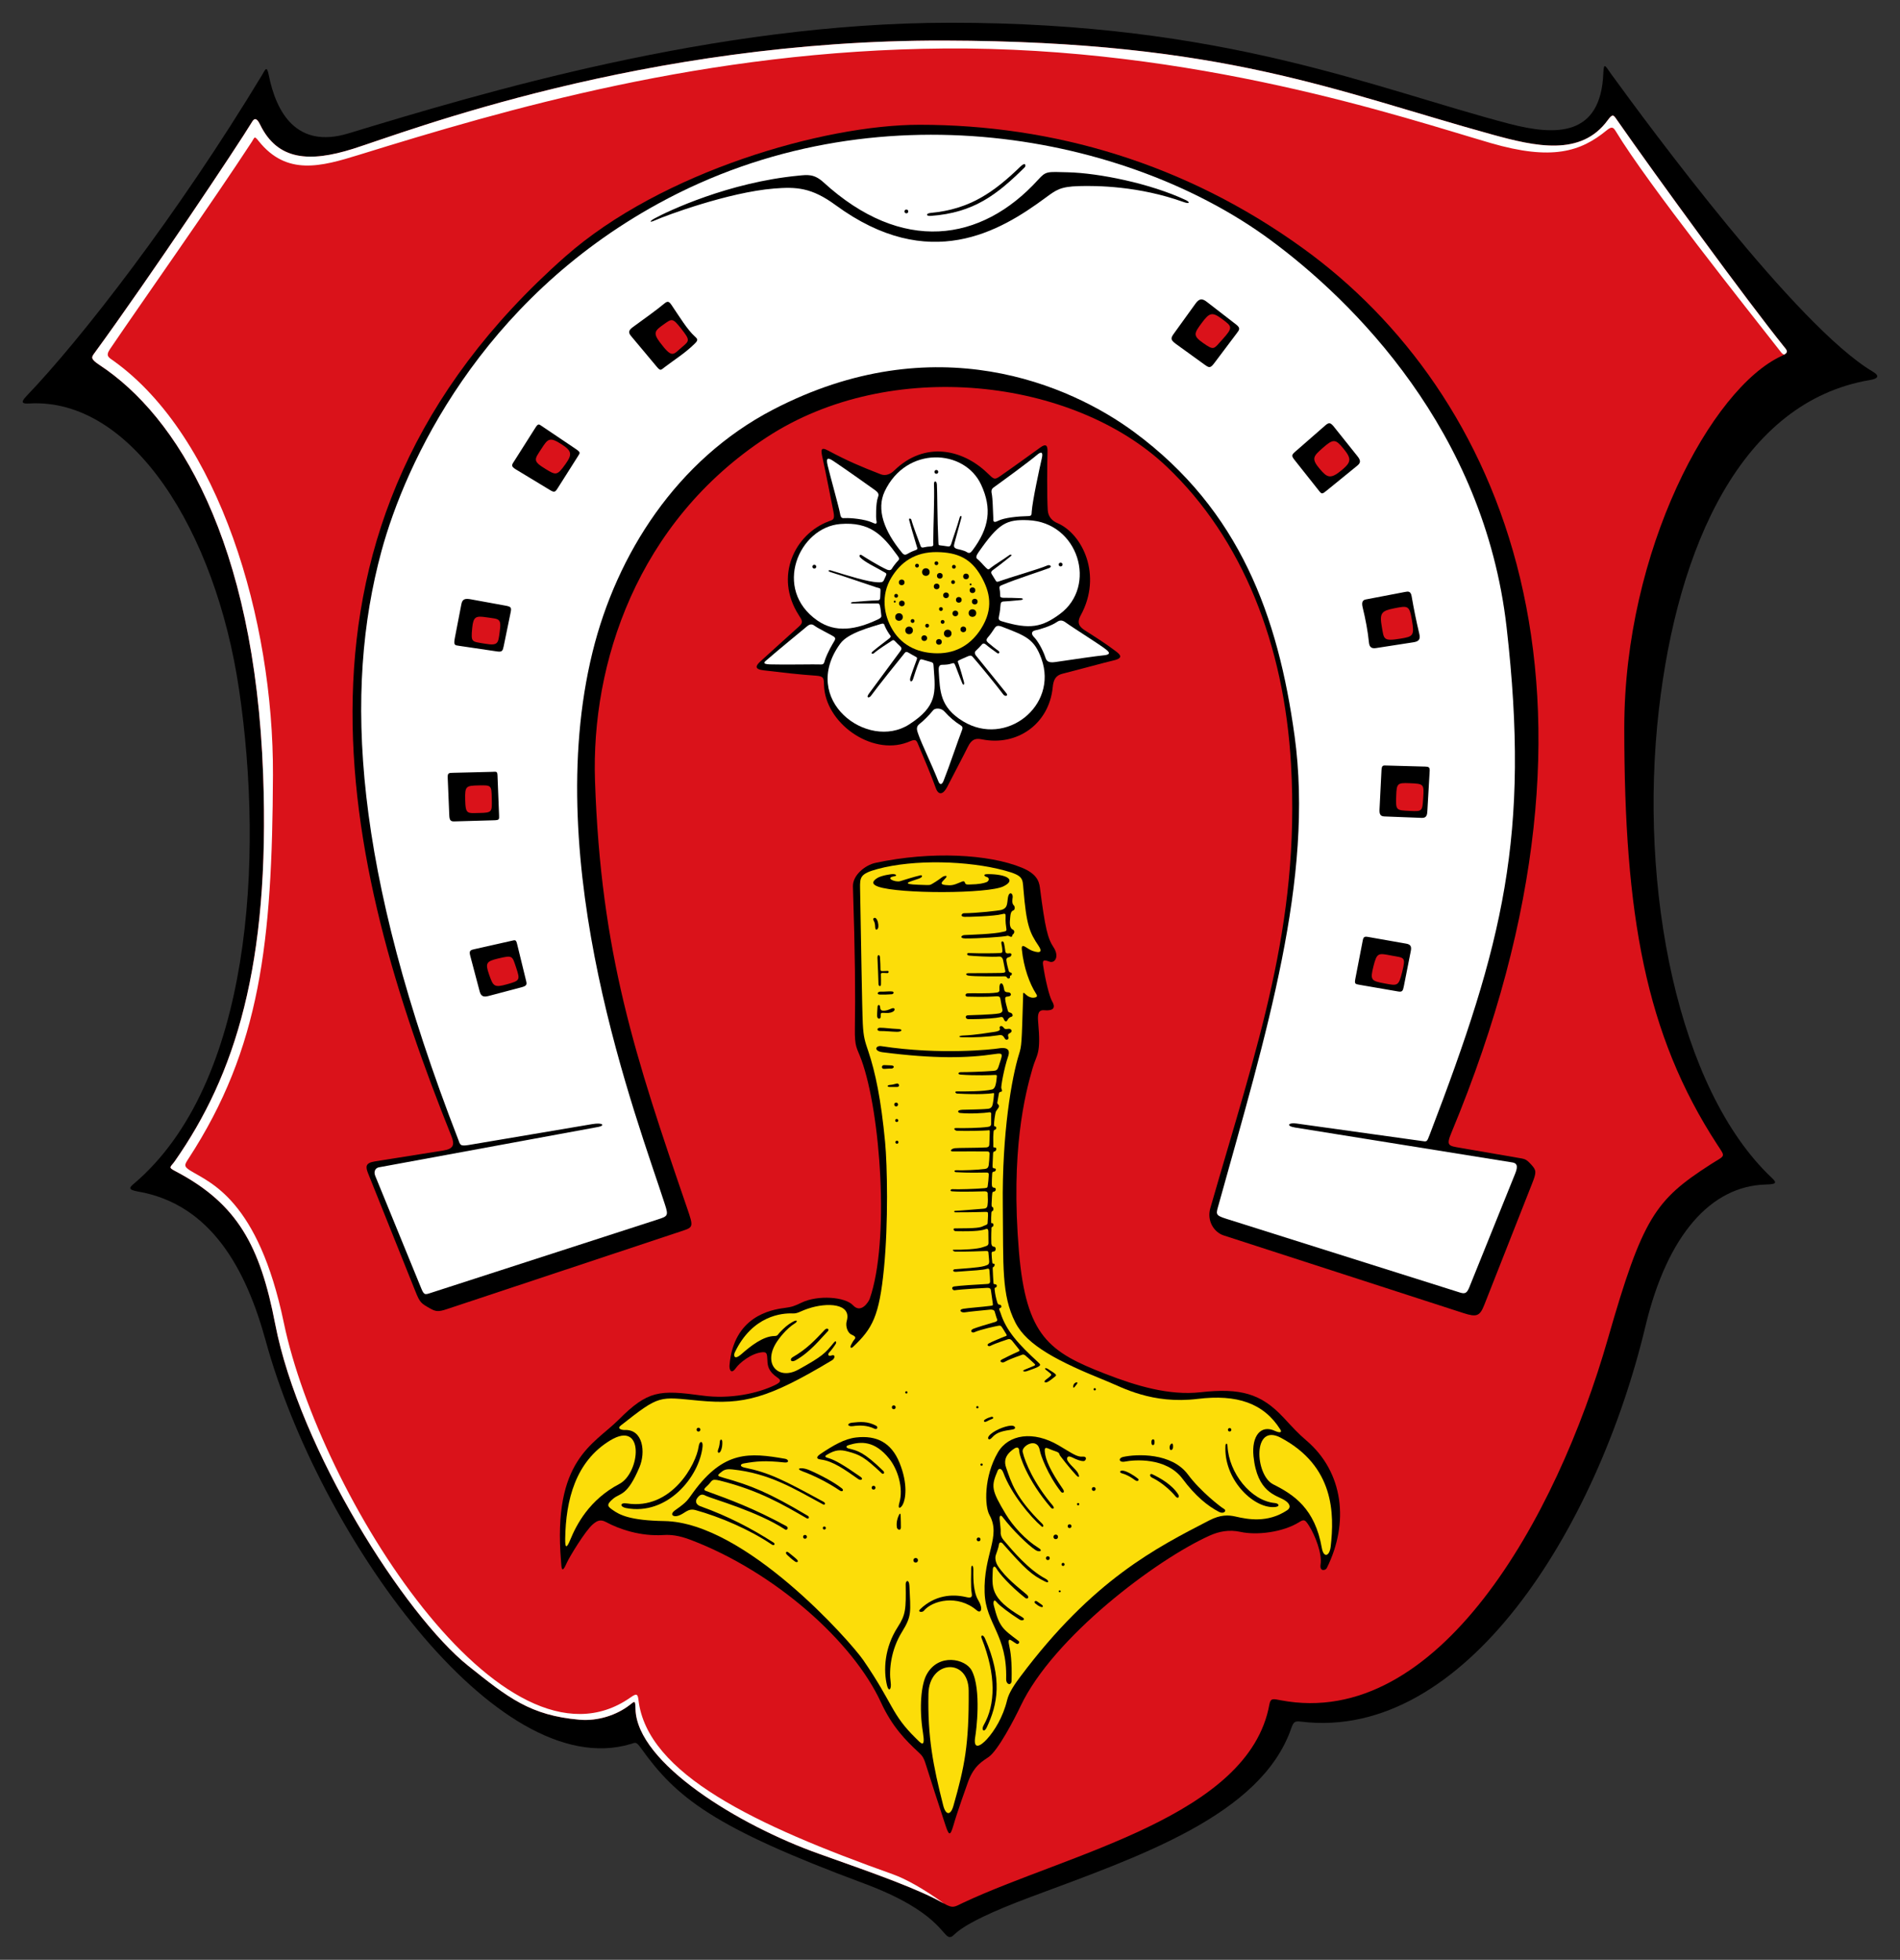 <?xml version="1.0" encoding="UTF-8" standalone="no"?>
<!-- Created with Inkscape (http://www.inkscape.org/) -->

<svg
   xmlns:dc="http://purl.org/dc/elements/1.1/"
   xmlns:cc="http://creativecommons.org/ns#"
   xmlns:rdf="http://www.w3.org/1999/02/22-rdf-syntax-ns#"
   xmlns:svg="http://www.w3.org/2000/svg"
   xmlns="http://www.w3.org/2000/svg"
   xmlns:sodipodi="http://sodipodi.sourceforge.net/DTD/sodipodi-0.dtd"
   xmlns:inkscape="http://www.inkscape.org/namespaces/inkscape"
   width="250.649mm"
   height="258.542mm"
   viewBox="0 0 250.649 258.542"
   version="1.1"
   id="svg8"
   inkscape:version="0.92.4 (5da689c313, 2019-01-14)"
   sodipodi:docname="DEU Griesheim COA.svg"
   inkscape:export-filename="C:\Users\jandu\Pictures\Zu den Flaggen\LaDaDi\Griesheim\Wappen Griesheim.png"
   inkscape:export-xdpi="96"
   inkscape:export-ydpi="96">
  <rect x="0" y="0" width="250.649" height="258.542" fill="#333333" stroke="none"/>
  <defs
     id="defs2" />
  <sodipodi:namedview
     id="base"
     pagecolor="#ffffff"
     bordercolor="#666666"
     borderopacity="1.0"
     inkscape:pageopacity="0.0"
     inkscape:pageshadow="2"
     inkscape:zoom="0.23213566"
     inkscape:cx="-337.83429"
     inkscape:cy="21.248939"
     inkscape:document-units="mm"
     inkscape:current-layer="layer1"
     showgrid="false"
     inkscape:window-width="1920"
     inkscape:window-height="1001"
     inkscape:window-x="-9"
     inkscape:window-y="-9"
     inkscape:window-maximized="1" />
  <g
     inkscape:label="Ebene 1"
     inkscape:groupmode="layer"
     id="layer1"
     transform="translate(-72.584,-16.394)">
    <g
       id="g2831">
      <g
         id="g1046">
        <path
           style="fill:#000000;fill-opacity:1;stroke:none;stroke-width:0.265px;stroke-linecap:butt;stroke-linejoin:miter;stroke-opacity:1"
           d="m 197.871,19.394 c -31.061,0.014 -61.808,9.285 -79.348,14.605 -6.831,2.072 -9.509,-2.796 -10.484,-7.701 -0.268,-1.348 -0.481,-0.677 -0.85,-0.065 -11.229,18.599 -23.999,35.008 -31.114,42.412 -0.849,0.884 -0.513,1.031 0.371,0.979 13.532,-0.786 24.576,16.784 27.67,37.703 3.295,22.279 1.66,52.04 -13.865,65.223 -0.527,0.447 -0.908,0.784 0.507,1.028 9.665,1.666 14.289,10.242 16.879,19.701 6.956,25.401 30.391,58.518 48.151,53.189 0.628,-0.188 0.703,-0.363 1.353,0.546 4.689,6.565 9.545,10.46 29.415,17.851 9.924,3.691 10.364,7.066 11.315,7.07 0.886,0.004 -0.197,-1.225 10.697,-5.292 14.255,-5.322 30.403,-10.746 34.372,-22.282 0.308,-0.896 0.542,-0.93 1.311,-0.838 21.538,2.596 38.987,-25.36 45.399,-52.16 2.901,-12.128 8.687,-18.496 15.845,-18.702 1.36,-0.039 1.578,-0.17 0.838,-0.868 -12.404,-11.687 -17.619,-38.23 -14.909,-61.787 2.476,-21.518 10.897,-40.609 27.829,-43.475 1.531,-0.259 0.958,-0.772 0.365,-1.124 -10.005,-5.941 -29.438,-32.294 -34.523,-39.295 -0.703,-0.967 -0.937,-1.611 -0.998,-0.069 -0.331,8.371 -6.22,8.303 -12.443,6.67 -17.986,-4.72 -37.579,-13.338 -73.782,-13.321 z"
           id="path837-0"
           inkscape:connector-curvature="0"
           sodipodi:nodetypes="cssssssssssssssssssssssssssc" />
        <path
           style="fill:#da121a;fill-opacity:1;stroke:none;stroke-width:0.265px;stroke-linecap:butt;stroke-linejoin:miter;stroke-opacity:1"
           d="m 119.158,36.026 c -5.729,1.806 -9.956,1.546 -12.255,-3.183 -0.558,-1.147 -0.88,-0.681 -1.082,-0.346 -1.821,3.02 -13.427,20.407 -20.741,30.429 -0.425,0.583 -0.645,0.777 0.657,1.636 10.19,6.72 20.427,23.087 21.56,53.992 0.925,25.225 -3.723,39.673 -11.644,51.015 -0.591,0.847 -0.975,0.784 0.118,1.358 8.164,4.288 11.134,9.865 13.106,20.089 3.217,16.68 17.161,38.493 25.464,45.129 5.282,4.221 8.194,6.557 14.699,7.119 2.408,0.208 4.886,-0.603 6.608,-1.938 0.695,-0.539 0.74,-0.689 0.772,0.546 0.188,7.105 13.612,15.33 24.275,19.107 7.891,2.795 13.118,4.662 16.414,6.535 1.235,0.702 1.41,0.425 2.517,-0.095 13.795,-6.485 37.735,-11.395 40.413,-26.153 0.16,-0.879 0.487,-0.759 1.506,-0.565 20.692,3.932 36.325,-23.856 43.157,-47.708 4.579,-15.986 6.256,-18.295 13.524,-22.974 1.988,-1.28 2.036,-0.88 0.902,-2.619 -9.493,-14.56 -12.269,-30.38 -12.269,-54.982 0,-23.41 11.495,-44.846 20.783,-49.076 1,-0.456 0.7,-0.7 0.241,-1.272 -4.852,-6.035 -16.67,-22.217 -22.053,-29.945 -0.377,-0.542 -0.506,-0.767 -1.141,0.107 -3.531,4.864 -9.597,3.471 -15.225,1.92 -20.78,-5.727 -35.335,-12.301 -72.246,-12.406 -39.782,-0.113 -71.168,12.108 -78.062,14.281 z"
           id="path942-1"
           inkscape:connector-curvature="0"
           sodipodi:nodetypes="sssssssssssssssssssssssssssss" />
        <path
           style="fill:#ffffff;fill-opacity:1;stroke:none;stroke-width:0.265px;stroke-linecap:butt;stroke-linejoin:miter;stroke-opacity:1"
           d="m 119.158,36.026 c -5.729,1.806 -9.956,1.546 -12.255,-3.183 -0.558,-1.147 -0.88,-0.681 -1.082,-0.346 -1.821,3.02 -13.427,20.407 -20.741,30.429 -0.425,0.583 -0.645,0.777 0.657,1.636 10.19,6.72 20.427,23.087 21.56,53.992 0.925,25.225 -3.723,39.673 -11.644,51.015 -0.591,0.847 -0.975,0.784 0.118,1.358 8.164,4.287 11.134,9.865 13.106,20.089 3.217,16.68 17.161,38.493 25.464,45.129 5.282,4.221 8.194,6.557 14.699,7.119 2.408,0.208 4.886,-0.603 6.608,-1.938 0.695,-0.539 0.74,-0.689 0.772,0.546 0.188,7.105 13.612,15.33 24.275,19.107 7.891,2.795 13.118,4.662 16.414,6.535 -2.663,-1.944 -5.092,-3.271 -6.72,-3.851 -18.151,-6.472 -32.446,-13.225 -33.577,-23.005 -0.103,-0.887 -0.305,-0.851 -1.092,-0.302 -16.718,11.657 -40.969,-26.756 -45.697,-49.472 -3.388,-16.28 -9.782,-18.477 -12.321,-20.053 -0.916,-0.568 -0.782,-0.773 -0.25,-1.591 9.481,-14.567 11.045,-28.464 11.14,-50.609 0.088,-20.515 -7.112,-44.637 -21.006,-54.617 -0.63,-0.453 -1.127,-0.629 -0.498,-1.557 3.915,-5.781 13.638,-19.562 18.723,-27.366 0.383,-0.588 0.304,-0.826 0.896,-0.086 3.701,4.628 8.239,3.362 13.243,1.814 19.369,-5.991 45.75,-13.774 77.165,-14.028 33.049,-0.267 60.862,9.199 72.12,12.474 8.065,2.346 11.86,1.147 15.292,-1.669 0.643,-0.527 0.866,-0.455 1.196,0.091 4.3,7.1 17.276,23.367 21.85,29.218 0.096,0.123 0.329,0.312 0.422,0.254 0.561,-0.349 0.284,-0.598 -0.11,-1.089 -4.852,-6.035 -16.67,-22.217 -22.053,-29.945 -0.377,-0.542 -0.506,-0.767 -1.141,0.107 -3.531,4.864 -9.597,3.471 -15.225,1.92 -20.78,-5.727 -35.335,-12.301 -72.246,-12.406 -39.782,-0.113 -71.168,12.108 -78.062,14.281 z"
           id="path942-0-6"
           inkscape:connector-curvature="0"
           sodipodi:nodetypes="cssssssssssssscssssssssssssssssssssssssc" />
      </g>
      <g
         transform="translate(1074.793,-158.527)"
         id="g2296-4">
        <g
           id="g1312-6-6"
           transform="translate(-458.439,-351.6)">
          <path
             sodipodi:nodetypes="ssssssssssssssssssssssssssssssssssssssssssssssssssssssssssssssssssssssssssss"
             inkscape:connector-curvature="0"
             id="path1152-5-8-5"
             d="m -469.185,560.354 c -40.484,35.736 -29.312,80.475 -15.039,116.037 0.458,1.141 0.302,1.692 -1.074,1.911 l -9.032,1.439 c -1.274,0.203 -1.22,0.724 -0.874,1.588 l 6.234,15.552 c 0.6,1.498 0.742,1.579 1.922,2.246 0.752,0.425 1.097,0.476 2.223,0.101 l 31.133,-10.346 c 1.381,-0.459 1.398,-0.559 0.593,-2.907 -6.869,-20.019 -11.408,-33.618 -12.178,-56.444 -0.52,-15.388 5.479,-34.103 22.677,-45.337 16.303,-10.65 40.431,-7.794 52.732,3.878 10.037,9.523 15.512,23.513 16.411,39.294 1.211,21.263 -4.484,37.11 -10.647,58.54 -0.483,1.681 0.49,3.184 1.765,3.597 l 31.638,10.248 c 1.725,0.559 2.154,0.402 2.735,-1.072 l 6.311,-16.018 c 0.596,-1.513 0.583,-1.74 -0.128,-2.516 -0.701,-0.766 -0.819,-0.724 -1.889,-0.909 l -7.4,-1.277 c -1.585,-0.274 -1.958,-0.249 -1.237,-1.983 24.289,-58.392 6.397,-97.872 -19.467,-116.623 -15.605,-11.314 -33.103,-16.371 -50.695,-16.371 -12.613,0 -34.064,6.208 -46.713,17.373 z m -10.435,47.601 c 1.736,0.257 2.016,0.085 1.769,1.935 -0.2,1.497 -0.177,1.859 -2.016,1.538 -1.673,-0.292 -1.796,-0.118 -1.61,-2.05 0.147,-1.529 0.484,-1.626 1.857,-1.423 z m 7.263,-22.215 c 0.865,-1.342 1.083,-1.636 2.697,-0.589 1.304,0.846 1.417,1.293 0.5,2.579 -1.114,1.56 -1.252,1.511 -2.659,0.651 -1.738,-1.062 -1.431,-1.256 -0.538,-2.642 z m 87.108,-16.595 c 1.059,-1.439 1.407,-1.503 2.768,-0.485 1.239,0.926 1.412,1.058 -0.041,2.659 -1.154,1.272 -1.051,1.492 -2.564,0.428 -1.345,-0.946 -1.158,-1.252 -0.164,-2.602 z m 18.704,16.553 c 1.112,1.351 1.02,1.797 -0.19,2.818 -1.544,1.303 -1.971,0.991 -2.928,-0.128 -1.18,-1.38 -0.811,-1.701 0.33,-2.719 1.47,-1.311 1.744,-1.239 2.788,0.029 z m -89.632,-16.408 c 1.049,-0.745 1.146,-0.84 2.253,0.569 1.221,1.553 1.125,1.614 0.108,2.472 -1.184,0.999 -1.255,1.545 -2.931,-0.69 -0.941,-1.256 -0.572,-1.539 0.57,-2.35 z m 100.157,62.496 c -0.118,1.754 -0.102,1.797 -1.724,1.716 -1.864,-0.094 -1.905,-0.037 -1.839,-1.969 0.057,-1.651 0.145,-1.757 1.758,-1.69 1.885,0.077 1.929,0.094 1.805,1.944 z m -4.198,20.795 c 1.695,0.324 1.939,0.105 1.424,2.166 -0.471,1.887 -0.6,1.837 -2.328,1.51 -1.744,-0.33 -1.933,-0.407 -1.461,-2.267 0.463,-1.823 0.636,-1.74 2.366,-1.409 z m 2.71,-44.249 c 0.355,2.072 0.139,2.168 -1.515,2.441 -2.317,0.381 -2.17,0.059 -2.461,-1.587 -0.317,-1.796 -0.03,-2.083 1.621,-2.411 1.826,-0.362 2.017,-0.419 2.355,1.557 z m -123.054,21.801 c 1.595,-0.031 1.634,-0.027 1.666,1.702 0.033,1.782 0.104,1.911 -1.645,1.937 -1.583,0.024 -1.818,0.214 -1.862,-1.737 -0.041,-1.817 0.089,-1.868 1.841,-1.902 z m 2.508,22.837 c 1.935,-0.46 1.847,-0.374 2.374,1.206 0.551,1.653 0.492,1.717 -1.199,2.193 -1.73,0.486 -1.833,0.26 -2.379,-1.309 -0.519,-1.49 -0.35,-1.721 1.204,-2.09 z"
             style="fill:#000000;fill-opacity:1;stroke:none;stroke-width:0.265px;stroke-linecap:butt;stroke-linejoin:miter;stroke-opacity:1" />
          <path
             sodipodi:nodetypes="sssssscssssssssssssssssssssssssssssssscssssssscsssssssssssssssssssssssscsssssssssssssssssssssssssssssssssssssssssssssss"
             inkscape:connector-curvature="0"
             id="path1174-3-7-5"
             d="m -372.996,623.545 c 2.604,18.898 -3.755,39.407 -9.993,61.835 -0.365,1.313 -0.543,1.444 1.014,1.935 l 30.839,9.732 c 0.682,0.215 0.91,0.012 1.209,-0.73 l 6.045,-14.981 c 0.423,-1.047 0.21,-1.413 -0.516,-1.485 l -28.509,-4.58 c -1.263,-0.203 -0.895,-0.68 0.136,-0.536 l 16.466,2.297 c 0.795,0.111 0.744,0.216 1.161,-0.872 9.642,-25.168 13.261,-39.406 10.125,-66.891 -2.964,-25.98 -20.225,-43.033 -31.186,-51.111 -18.7,-13.783 -52.072,-20.511 -80.764,-4.757 -23.459,12.881 -33.316,34.18 -36.484,45.854 -4.996,18.412 -3.703,41.934 10.139,77.61 0.253,0.651 0.187,0.908 1.376,0.707 l 16.268,-2.748 c 1.515,-0.256 1.708,0.204 0.842,0.363 l -28.968,5.334 c -0.412,0.076 -0.723,0.511 -0.475,1.118 l 6.071,14.846 c 0.401,0.982 0.508,0.842 1.514,0.517 l 29.724,-9.617 c 1.271,-0.411 1.389,-0.491 0.92,-1.938 -3.722,-11.499 -16.504,-44.701 -9.557,-72.913 3.176,-12.898 11.108,-25.358 23.789,-31.962 21.364,-11.124 39.22,-3.287 47.672,2.954 13.97,10.315 18.984,24.37 21.14,40.019 z m 15.451,-18.354 c 0.284,1.663 0.615,3.277 0.988,4.851 0.173,0.73 0.083,1.081 -0.739,1.209 l -4.936,0.764 c -0.539,0.083 -0.879,-0.056 -0.944,-0.713 -0.154,-1.549 -0.455,-3.097 -0.831,-4.646 -0.168,-0.691 -0.004,-0.972 0.409,-1.051 l 5.167,-0.989 c 0.428,-0.082 0.766,-0.134 0.887,0.576 z m -10.355,-22.498 3.213,4.022 c 0.45,0.564 0.425,0.868 -0.04,1.246 l -3.972,3.235 c -0.654,0.533 -0.694,0.546 -1.075,0.065 l -3.241,-4.089 c -0.4,-0.505 -0.366,-0.646 0.1,-1.054 l 3.983,-3.479 c 0.489,-0.427 0.676,-0.326 1.031,0.053 z m -113.696,22.904 4.504,0.822 c 0.732,0.134 0.82,0.239 0.687,0.886 l -0.915,4.452 c -0.129,0.628 -0.197,0.807 -0.902,0.702 l -4.968,-0.735 c -0.588,-0.087 -0.769,-0.047 -0.569,-1.083 l 0.856,-4.424 c 0.137,-0.71 0.524,-0.764 1.307,-0.621 z m 117.244,50.855 c -0.654,-0.113 -0.755,-0.106 -0.614,-0.839 l 0.97,-5.017 c 0.093,-0.483 0.223,-0.556 0.725,-0.467 l 5.037,0.887 c 0.687,0.121 0.662,0.542 0.565,1.033 l -0.896,4.531 c -0.127,0.644 -0.195,0.836 -0.756,0.739 z M -484.708,629.121 c -0.026,-0.642 0.144,-0.636 0.729,-0.651 l 5.117,-0.126 c 0.548,-0.013 0.698,-0.124 0.723,0.491 l 0.206,5.187 c 0.024,0.614 0.041,0.692 -0.678,0.712 l -5.142,0.147 c -0.562,0.034 -0.721,-0.121 -0.749,-0.81 z m 3.568,22.609 4.763,-1.073 c 0.569,-0.128 0.674,-0.213 0.821,0.387 l 1.191,4.872 c 0.117,0.479 0.105,0.663 -0.63,0.857 l -4.342,1.145 c -0.672,0.177 -0.989,0.02 -1.157,-0.612 l -1.247,-4.716 c -0.184,-0.695 0.076,-0.742 0.601,-0.861 z m 13.212,-66.058 c 0.793,0.534 0.706,0.557 0.407,1.03 l -2.685,4.235 c -0.324,0.511 -0.434,0.581 -1.018,0.227 l -4.509,-2.729 c -0.728,-0.44 -0.486,-0.632 -0.146,-1.168 l 2.739,-4.321 c 0.377,-0.595 0.47,-0.467 0.869,-0.199 z m 83.368,-19.326 3.872,2.996 c 0.596,0.461 0.409,0.698 0.091,1.12 l -2.978,3.956 c -0.525,0.697 -0.682,0.645 -1.293,0.203 l -3.764,-2.721 c -0.729,-0.527 -0.715,-0.764 -0.302,-1.337 l 2.883,-3.997 c 0.482,-0.668 0.869,-0.7 1.49,-0.22 z m -71.582,0.23 c 0.423,-0.355 0.613,-0.33 0.956,0.175 1.036,1.528 2.091,3.267 3.067,4.144 0.44,0.395 0.454,0.519 -0.052,1.012 -1.247,1.216 -2.591,2.045 -3.895,3.037 -0.56,0.426 -0.565,0.554 -1.108,-0.094 l -3.332,-3.982 c -0.374,-0.448 -0.388,-0.739 0.211,-1.183 1.395,-1.034 3.052,-2.185 4.152,-3.109 z m 100.976,61.659 -0.303,5.257 c -0.028,0.482 -0.075,0.953 -0.73,0.928 l -4.951,-0.191 c -0.536,-0.021 -0.663,-0.311 -0.631,-0.952 l 0.257,-5.11 c 0.036,-0.709 0.184,-0.667 0.709,-0.652 l 5.085,0.14 c 0.429,0.012 0.594,0.086 0.566,0.58 z"
             style="fill:#ffffff;fill-opacity:1;stroke:none;stroke-width:0.265px;stroke-linecap:butt;stroke-linejoin:miter;stroke-opacity:1" />
          <g
             style="fill:#000000;fill-opacity:1"
             transform="translate(-438.541,-452.506)"
             id="g1220-2-0-1">
            <path
               style="fill:#000000;fill-opacity:1;stroke:none;stroke-width:0.265px;stroke-linecap:butt;stroke-linejoin:miter;stroke-opacity:1"
               d="m -18.893,1007.851 c -0.641,0.351 -0.743,0.615 0.1,0.234 1.282,-0.58 9.64,-3.696 15.666,-4.184 2.949,-0.238 4.948,-0.146 8.121,2.179 12.379,9.073 21.722,3.439 27.652,-0.926 1.476,-1.087 1.993,-1.504 4.466,-1.577 2.288,-0.067 7.891,-0.019 13.801,2.104 0.869,0.312 0.817,-0.01 0.307,-0.25 -4.724,-2.222 -11.512,-3.57 -15.54,-3.674 -2.818,-0.073 -2.903,-0.178 -3.977,1.002 -7.494,8.229 -17.943,9.78 -28.306,0.31 -1.241,-1.134 -2.147,-0.978 -3.252,-0.873 -9.233,0.875 -17.275,4.69 -19.038,5.655 z"
               id="path1192-0-0-0"
               inkscape:connector-curvature="0"
               sodipodi:nodetypes="sssssssssssss" />
            <path
               style="fill:#000000;fill-opacity:1;stroke:none;stroke-width:0.265px;stroke-linecap:butt;stroke-linejoin:miter;stroke-opacity:1"
               d="m 17.546,1007.117 c -0.626,0.058 -0.668,0.44 0.011,0.392 5.684,-0.407 8.731,-2.797 12.392,-6.407 0.198,-0.195 0.124,-0.763 -0.537,-0.124 -3.467,3.353 -6.638,5.655 -11.865,6.139 z"
               id="path1192-7-4-1-3"
               inkscape:connector-curvature="0"
               sodipodi:nodetypes="sssss" />
            <circle
               style="fill:#000000;fill-opacity:1;stroke:none;stroke-width:0.801;stroke-linecap:square;stroke-linejoin:miter;stroke-miterlimit:4;stroke-dasharray:none;stroke-dashoffset:0;stroke-opacity:1"
               id="path1215-6-0-5"
               cx="14.342"
               cy="1006.92"
               r="0.25" />
          </g>
        </g>
        <g
           id="g1681-3-9"
           transform="translate(-744.189,-1287.979)">
          <path
             sodipodi:nodetypes="sssssssssssssssssssssssssssssss"
             inkscape:connector-curvature="0"
             id="path1157-5-3-9"
             d="m -138.342,1560.841 c -4.762,1.77 -10.866,-2.595 -10.976,-7.613 -0.018,-0.828 -0.032,-1.121 -1.014,-1.187 -2.228,-0.149 -4.583,-0.427 -6.942,-0.707 -1.252,-0.149 -1.081,-0.593 -0.406,-1.204 1.695,-1.534 3.381,-3.08 5.085,-4.604 0.589,-0.527 0.394,-0.779 -0.072,-1.511 -3.222,-5.056 -0.539,-10.634 3.97,-12.34 0.519,-0.196 0.85,-0.176 0.628,-1.259 -0.451,-2.195 -0.827,-4.307 -1.433,-7.071 -0.227,-1.034 -0.314,-1.564 0.74,-1 2.538,1.356 4.185,2.059 6.924,3.123 0.673,0.261 1.316,-0.039 1.79,-0.5 4.043,-3.93 9.038,-2.789 12.282,0.34 0.871,0.84 0.935,0.923 1.66,0.424 1.484,-1.022 4.102,-2.914 5.335,-3.806 0.79,-0.571 0.976,-0.22 0.94,0.679 -0.053,1.338 -0.081,5.866 0.03,7.598 0.057,0.9 0.628,1.434 1.248,1.695 3.324,1.402 5.989,6.884 3.108,12.166 -0.575,1.055 -0.167,1.549 0.593,2.029 1.285,0.811 2.931,1.872 4.118,2.788 0.58,0.448 0.872,0.864 -0.426,1.155 -0.924,0.207 -4.71,1.247 -6.69,1.74 -0.895,0.223 -1.198,0.788 -1.295,1.784 -0.475,4.876 -4.729,7.811 -9.322,6.879 -0.788,-0.16 -1.355,-0.077 -1.87,0.984 -0.433,0.894 -1.911,3.692 -2.729,5.29 -0.495,0.968 -1.132,1.189 -1.505,0.15 -0.621,-1.731 -1.318,-3.353 -2.415,-5.972 -0.253,-0.604 -0.662,-0.308 -1.357,-0.049 z"
             style="fill:#000000;fill-opacity:1;stroke:none;stroke-width:0.265px;stroke-linecap:butt;stroke-linejoin:miter;stroke-opacity:1" />
          <g
             style="fill:#ffffff;fill-opacity:1"
             id="g999-3-1-7"
             transform="translate(-738.171,119.54)">
            <path
               style="fill:#ffffff;fill-opacity:1;stroke:none;stroke-width:0.265px;stroke-linecap:butt;stroke-linejoin:miter;stroke-opacity:1"
               d="m 596.856,1408.193 c -1.103,2.337 -0.112,5.204 2.32,8.121 0.262,0.314 0.472,0.244 0.739,0.088 0.381,-0.223 0.806,-0.4 1.033,-0.476 0.314,-0.106 0.218,-0.241 0.142,-0.488 -0.457,-1.482 -0.942,-3.204 -1.003,-3.471 -0.072,-0.319 0.257,-0.197 0.297,-0.025 0.146,0.629 1.003,2.868 1.178,3.352 0.088,0.243 0.126,0.371 0.554,0.26 0.211,-0.055 0.498,-0.091 0.829,-0.102 0.429,-0.015 0.319,-0.28 0.319,-0.525 0.006,-2.192 0.181,-5.923 0.098,-7.652 -0.027,-0.557 0.351,-0.531 0.386,0.015 0.055,0.861 0.046,4.557 0.192,7.58 0.022,0.455 0.031,0.405 0.326,0.447 0.232,0.033 0.588,0.071 0.884,0.124 0.243,0.043 0.395,0.015 0.529,-0.462 0.13,-0.462 0.77,-2.224 1.077,-3.364 0.058,-0.217 0.32,-0.304 0.211,0.086 -0.099,0.353 -0.596,2.177 -0.909,3.321 -0.108,0.396 -0.099,0.612 0.337,0.748 0.233,0.073 0.943,0.187 1.308,0.43 0.282,0.188 0.469,0.128 0.728,-0.219 2.242,-2.992 2.593,-5.544 1.157,-8.664 -2.182,-4.743 -9.87,-5.195 -12.733,0.873 z"
               id="path860-9-0-9-8"
               inkscape:connector-curvature="0"
               sodipodi:nodetypes="cssssssssssssssssssssssssc" />
            <path
               style="fill:#ffffff;fill-opacity:1;stroke:none;stroke-width:0.265px;stroke-linecap:butt;stroke-linejoin:miter;stroke-opacity:1"
               d="m 618.53,1418.312 c 0.506,-0.198 0.123,-0.504 -0.213,-0.355 -1.045,0.465 -5.071,1.625 -6.167,2.026 -0.402,0.147 -0.509,0.209 -0.652,-0.042 -0.163,-0.284 -0.399,-0.668 -0.505,-0.823 -0.212,-0.307 0.034,-0.473 0.203,-0.597 1.133,-0.835 2.024,-1.573 2.264,-1.756 0.276,-0.211 0.036,-0.318 -0.166,-0.167 -0.635,0.474 -2.023,1.324 -2.4,1.637 -0.316,0.263 -0.341,0.345 -0.658,0.037 -0.455,-0.442 -0.839,-0.948 -1.161,-1.174 -0.247,-0.174 -0.1,-0.507 0.18,-0.908 2.658,-3.805 3.645,-4.323 6.528,-4.205 6.66,0.272 9.159,8.699 4.197,12.37 -2.349,1.737 -3.958,2.099 -7.699,0.957 -0.414,-0.126 -0.42,-0.311 -0.33,-0.731 0.127,-0.593 0.152,-0.966 0.192,-1.426 0.038,-0.439 0.218,-0.437 0.576,-0.456 0.937,-0.05 1.665,-0.151 2.073,-0.177 0.374,-0.024 0.378,-0.227 0.055,-0.245 -0.769,-0.041 -1.82,-0.059 -2.132,-0.053 -0.633,0.012 -0.627,-0.108 -0.625,-0.408 0.002,-0.301 -0.034,-0.563 -0.077,-0.811 -0.064,-0.373 0.146,-0.381 0.489,-0.529 1.589,-0.686 5.247,-1.857 6.029,-2.164 z"
               id="path860-94-0-4-9"
               inkscape:connector-curvature="0"
               sodipodi:nodetypes="cssssssssssssssssssssssssc" />
            <path
               style="fill:#ffffff;fill-opacity:1;stroke:none;stroke-width:0.265px;stroke-linecap:butt;stroke-linejoin:miter;stroke-opacity:1"
               d="m 617.547,1430.289 c -0.953,-2.67 -2.078,-3.032 -5.205,-4.248 -0.579,-0.225 -0.79,-0.105 -0.998,0.211 -0.189,0.287 -0.507,0.78 -0.859,1.178 -0.285,0.322 -0.216,0.512 0.019,0.716 0.46,0.399 1.109,0.903 1.374,1.091 0.24,0.17 0.032,0.425 -0.168,0.287 -0.493,-0.343 -1.252,-0.909 -1.492,-1.125 -0.188,-0.169 -0.382,-0.198 -0.522,-0.027 -0.206,0.251 -0.613,0.654 -0.811,0.836 -0.317,0.291 0.026,0.653 0.135,0.786 0.936,1.141 3.743,4.643 3.889,4.815 0.327,0.385 -0.193,0.448 -0.377,0.199 -0.982,-1.323 -3.351,-4.179 -3.896,-4.799 -0.31,-0.353 -0.331,-0.463 -0.876,-0.235 -0.396,0.165 -0.729,0.318 -1.09,0.492 -0.246,0.119 -0.162,0.199 -0.058,0.497 0.253,0.72 0.581,1.913 0.685,2.284 0.143,0.513 -0.084,0.52 -0.178,0.303 -0.326,-0.745 -0.76,-1.964 -0.902,-2.296 -0.182,-0.424 -0.17,-0.481 -0.608,-0.336 -0.321,0.106 -0.674,0.14 -1.191,0.145 -0.468,0 -0.451,0.489 -0.425,0.875 0.167,2.549 0.111,4.702 3.212,6.585 5.64,3.424 12.553,-2.037 10.34,-8.236 z"
               id="path860-4-0-2-6"
               inkscape:connector-curvature="0"
               sodipodi:nodetypes="sssssssssssssssssssssssss" />
            <path
               style="fill:#ffffff;fill-opacity:1;stroke:none;stroke-width:0.265px;stroke-linecap:butt;stroke-linejoin:miter;stroke-opacity:1"
               d="m 600.244,1432.769 c -0.148,0.553 0.202,0.672 0.365,0.157 0.063,-0.199 0.54,-1.706 0.787,-2.251 0.066,-0.145 0.091,-0.419 0.446,-0.305 0.174,0.056 0.771,0.218 1.092,0.314 0.386,0.116 0.349,0.187 0.395,0.815 0.235,3.221 0.489,5.029 -3.238,7.428 -5.466,3.52 -14.531,-3.223 -9.082,-10.673 1.044,-1.427 4.15,-2.191 5.314,-2.567 0.468,-0.151 0.468,0.043 0.534,0.221 0.166,0.446 0.591,1.107 0.722,1.262 0.159,0.189 0.009,0.318 -0.183,0.466 -0.713,0.549 -1.486,1.13 -2.123,1.668 -0.351,0.296 0.011,0.359 0.132,0.257 0.831,-0.7 1.952,-1.362 2.261,-1.583 0.178,-0.127 0.324,-0.271 0.525,-0.061 0.22,0.23 0.374,0.386 0.721,0.713 0.325,0.305 0.083,0.519 -0.175,0.881 -0.538,0.755 -2.644,3.558 -3.976,5.386 -0.392,0.538 0.039,0.601 0.292,0.252 0.868,-1.201 3.748,-4.794 4.255,-5.404 0.274,-0.33 0.311,-0.511 0.73,-0.261 0.248,0.148 0.64,0.378 0.953,0.54 0.209,0.109 0.141,0.237 0.021,0.552 -0.208,0.549 -0.676,1.849 -0.768,2.193 z"
               id="path860-1-5-5-5"
               inkscape:connector-curvature="0"
               sodipodi:nodetypes="sssssssssssssssssssssssss" />
            <path
               style="fill:#ffffff;fill-opacity:1;stroke:none;stroke-width:0.265px;stroke-linecap:butt;stroke-linejoin:miter;stroke-opacity:1"
               d="m 589.799,1418.621 c -0.352,-0.109 -0.536,0.078 -0.069,0.221 1.945,0.595 4.257,1.422 6.018,1.998 0.435,0.142 0.57,0.044 0.556,0.459 -0.007,0.207 -0.028,0.561 -0.034,0.843 -0.007,0.341 -0.114,0.436 -0.487,0.43 -0.578,-0.01 -2.861,0.193 -3.043,0.206 -0.443,0.031 -0.464,0.225 0.008,0.2 0.368,-0.019 2.461,0.01 3.063,-0.011 0.354,-0.01 0.369,0.06 0.464,0.509 0.073,0.345 0.072,0.639 0.125,0.973 0.041,0.258 0.058,0.398 -0.484,0.651 -2.846,1.334 -5.538,1.79 -7.936,0.122 -5.95,-4.14 -2.438,-12.306 3.04,-12.734 3.894,-0.304 5.541,1.426 7.5,4.132 0.266,0.367 0.327,0.485 0.085,0.731 -0.224,0.228 -0.615,0.716 -0.796,1.029 -0.178,0.308 -0.535,0.179 -0.691,0.108 -1.111,-0.508 -2.977,-1.674 -3.194,-1.829 -0.441,-0.314 -0.418,0.113 -0.305,0.227 0.669,0.678 2.027,1.273 3.309,2.026 0.205,0.12 0.179,0.217 0.06,0.472 -0.084,0.18 -0.18,0.378 -0.252,0.544 -0.123,0.281 -0.435,0.263 -0.794,0.251 -1.252,-0.041 -3.866,-0.85 -6.142,-1.556 z"
               id="path860-0-8-1-5"
               inkscape:connector-curvature="0"
               sodipodi:nodetypes="sssssssssssssssssssssssss" />
          </g>
          <path
             sodipodi:nodetypes="sssssss"
             inkscape:connector-curvature="0"
             id="path1037-0-7-2"
             d="m -134.378,1535.734 c -2.991,-0.046 -4.849,1.388 -6.049,3.357 -1.405,2.304 -1.03,4.934 0.16,6.905 1.378,2.282 3.66,3.074 5.872,3.091 2.727,0.021 4.599,-1.362 5.784,-3.223 1.716,-2.694 1.164,-4.909 0.032,-6.918 -1.354,-2.402 -3.165,-3.171 -5.8,-3.211 z"
             style="fill:#fcdd09;fill-opacity:1;stroke:none;stroke-width:0.265px;stroke-linecap:butt;stroke-linejoin:miter;stroke-opacity:1" />
          <g
             style="fill:#000000;fill-opacity:1"
             id="g1334-6-3-1"
             transform="translate(-738.171,-298.766)">
            <circle
               r="0.25"
               cy="1836.425"
               cx="587.578"
               id="path1215-3-0-9-7"
               style="fill:#000000;fill-opacity:1;stroke:none;stroke-width:0.801;stroke-linecap:square;stroke-linejoin:miter;stroke-miterlimit:4;stroke-dasharray:none;stroke-dashoffset:0;stroke-opacity:1" />
            <circle
               r="0.25"
               cy="1823.918"
               cx="603.675"
               id="path1215-35-6-5-5"
               style="fill:#000000;fill-opacity:1;stroke:none;stroke-width:0.801;stroke-linecap:square;stroke-linejoin:miter;stroke-miterlimit:4;stroke-dasharray:none;stroke-dashoffset:0;stroke-opacity:1" />
            <circle
               r="0.25"
               cy="1836.141"
               cx="620.068"
               id="path1215-8-2-7-6"
               style="fill:#000000;fill-opacity:1;stroke:none;stroke-width:0.801;stroke-linecap:square;stroke-linejoin:miter;stroke-miterlimit:4;stroke-dasharray:none;stroke-dashoffset:0;stroke-opacity:1" />
          </g>
          <g
             style="fill:#000000;fill-opacity:1"
             id="g1329-7-5-9"
             transform="translate(-738.171,-298.766)">
            <circle
               r="0.25"
               cy="1836.438"
               cx="605.991"
               id="path1215-5-72-7-7"
               style="fill:#000000;fill-opacity:1;stroke:none;stroke-width:0.801;stroke-linecap:square;stroke-linejoin:miter;stroke-miterlimit:4;stroke-dasharray:none;stroke-dashoffset:0;stroke-opacity:1" />
            <circle
               r="0.25"
               cy="1842.013"
               cx="604.278"
               id="path1215-9-4-0-8"
               style="fill:#000000;fill-opacity:1;stroke:none;stroke-width:0.801;stroke-linecap:square;stroke-linejoin:miter;stroke-miterlimit:4;stroke-dasharray:none;stroke-dashoffset:0;stroke-opacity:1" />
            <circle
               r="0.25"
               cy="1836.285"
               cx="601.124"
               id="path1215-90-1-6-9"
               style="fill:#000000;fill-opacity:1;stroke:none;stroke-width:0.801;stroke-linecap:square;stroke-linejoin:miter;stroke-miterlimit:4;stroke-dasharray:none;stroke-dashoffset:0;stroke-opacity:1" />
            <circle
               r="0.25"
               cy="1843.708"
               cx="604.5"
               id="path1215-4-1-8-2"
               style="fill:#000000;fill-opacity:1;stroke:none;stroke-width:0.801;stroke-linecap:square;stroke-linejoin:miter;stroke-miterlimit:4;stroke-dasharray:none;stroke-dashoffset:0;stroke-opacity:1" />
            <circle
               r="0.25"
               cy="1843.591"
               cx="600.541"
               id="path1215-0-17-3-0"
               style="fill:#000000;fill-opacity:1;stroke:none;stroke-width:0.801;stroke-linecap:square;stroke-linejoin:miter;stroke-miterlimit:4;stroke-dasharray:none;stroke-dashoffset:0;stroke-opacity:1" />
            <circle
               r="0.375"
               cy="1841.274"
               cx="599.125"
               id="path1215-7-3-0-6"
               style="fill:#000000;fill-opacity:1;stroke:none;stroke-width:1.201;stroke-linecap:square;stroke-linejoin:miter;stroke-miterlimit:4;stroke-dasharray:none;stroke-dashoffset:0;stroke-opacity:1" />
            <circle
               r="0.375"
               cy="1842.592"
               cx="606.18"
               id="path1215-7-0-4-6-3"
               style="fill:#000000;fill-opacity:1;stroke:none;stroke-width:1.201;stroke-linecap:square;stroke-linejoin:miter;stroke-miterlimit:4;stroke-dasharray:none;stroke-dashoffset:0;stroke-opacity:1" />
            <circle
               r="0.375"
               cy="1837.711"
               cx="607.59"
               id="path1215-7-6-6-1-7"
               style="fill:#000000;fill-opacity:1;stroke:none;stroke-width:1.201;stroke-linecap:square;stroke-linejoin:miter;stroke-miterlimit:4;stroke-dasharray:none;stroke-dashoffset:0;stroke-opacity:1" />
            <circle
               r="0.375"
               cy="1837.628"
               cx="604.133"
               id="path1215-7-5-9-7-7"
               style="fill:#000000;fill-opacity:1;stroke:none;stroke-width:1.201;stroke-linecap:square;stroke-linejoin:miter;stroke-miterlimit:4;stroke-dasharray:none;stroke-dashoffset:0;stroke-opacity:1" />
            <circle
               r="0.375"
               cy="1839.031"
               cx="603.715"
               id="path1215-7-52-2-5-7"
               style="fill:#000000;fill-opacity:1;stroke:none;stroke-width:1.201;stroke-linecap:square;stroke-linejoin:miter;stroke-miterlimit:4;stroke-dasharray:none;stroke-dashoffset:0;stroke-opacity:1" />
            <circle
               r="0.375"
               cy="1840.2"
               cx="604.951"
               id="path1215-7-2-2-7-6"
               style="fill:#000000;fill-opacity:1;stroke:none;stroke-width:1.201;stroke-linecap:square;stroke-linejoin:miter;stroke-miterlimit:4;stroke-dasharray:none;stroke-dashoffset:0;stroke-opacity:1" />
            <circle
               r="0.375"
               cy="1840.801"
               cx="606.638"
               id="path1215-7-65-8-0-1"
               style="fill:#000000;fill-opacity:1;stroke:none;stroke-width:1.201;stroke-linecap:square;stroke-linejoin:miter;stroke-miterlimit:4;stroke-dasharray:none;stroke-dashoffset:0;stroke-opacity:1" />
            <circle
               r="0.375"
               cy="1839.532"
               cx="608.442"
               id="path1215-7-9-8-7-6"
               style="fill:#000000;fill-opacity:1;stroke:none;stroke-width:1.201;stroke-linecap:square;stroke-linejoin:miter;stroke-miterlimit:4;stroke-dasharray:none;stroke-dashoffset:0;stroke-opacity:1" />
            <circle
               r="0.375"
               cy="1846.347"
               cx="604.016"
               id="path1215-7-4-6-8-0"
               style="fill:#000000;fill-opacity:1;stroke:none;stroke-width:1.201;stroke-linecap:square;stroke-linejoin:miter;stroke-miterlimit:4;stroke-dasharray:none;stroke-dashoffset:0;stroke-opacity:1" />
            <circle
               r="0.375"
               cy="1838.496"
               cx="599.104"
               id="path1215-7-03-4-3-3"
               style="fill:#000000;fill-opacity:1;stroke:none;stroke-width:1.201;stroke-linecap:square;stroke-linejoin:miter;stroke-miterlimit:4;stroke-dasharray:none;stroke-dashoffset:0;stroke-opacity:1" />
            <circle
               r="0.25"
               cy="1840.267"
               cx="598.37"
               id="path1215-0-8-5-7-7"
               style="fill:#000000;fill-opacity:1;stroke:none;stroke-width:0.801;stroke-linecap:square;stroke-linejoin:miter;stroke-miterlimit:4;stroke-dasharray:none;stroke-dashoffset:0;stroke-opacity:1" />
            <circle
               r="0.25"
               cy="1844.209"
               cx="602.462"
               id="path1215-0-3-4-3-4"
               style="fill:#000000;fill-opacity:1;stroke:none;stroke-width:0.801;stroke-linecap:square;stroke-linejoin:miter;stroke-miterlimit:4;stroke-dasharray:none;stroke-dashoffset:0;stroke-opacity:1" />
            <circle
               r="0.125"
               cy="1838.763"
               cx="608.192"
               id="path1215-0-1-9-6-8"
               style="fill:#000000;fill-opacity:1;stroke:none;stroke-width:0.4;stroke-linecap:square;stroke-linejoin:miter;stroke-miterlimit:4;stroke-dasharray:none;stroke-dashoffset:0;stroke-opacity:1" />
            <circle
               r="0.125"
               cy="1841.035"
               cx="598.186"
               id="path1215-0-1-0-4-7-7"
               style="fill:#000000;fill-opacity:1;stroke:none;stroke-width:0.4;stroke-linecap:square;stroke-linejoin:miter;stroke-miterlimit:4;stroke-dasharray:none;stroke-dashoffset:0;stroke-opacity:1" />
            <circle
               r="0.25"
               cy="1835.974"
               cx="603.681"
               id="path1215-5-7-9-6-6"
               style="fill:#000000;fill-opacity:1;stroke:none;stroke-width:0.801;stroke-linecap:square;stroke-linejoin:miter;stroke-miterlimit:4;stroke-dasharray:none;stroke-dashoffset:0;stroke-opacity:1" />
            <circle
               r="0.25"
               cy="1838.458"
               cx="605.884"
               id="path1215-5-9-7-1-7"
               style="fill:#000000;fill-opacity:1;stroke:none;stroke-width:0.801;stroke-linecap:square;stroke-linejoin:miter;stroke-miterlimit:4;stroke-dasharray:none;stroke-dashoffset:0;stroke-opacity:1" />
            <circle
               r="0.375"
               cy="1844.695"
               cx="607.231"
               id="path1215-7-4-1-6-5-3"
               style="fill:#000000;fill-opacity:1;stroke:none;stroke-width:1.201;stroke-linecap:square;stroke-linejoin:miter;stroke-miterlimit:4;stroke-dasharray:none;stroke-dashoffset:0;stroke-opacity:1" />
            <circle
               r="0.375"
               cy="1841.033"
               cx="608.743"
               id="path1215-7-4-5-2-3-4"
               style="fill:#000000;fill-opacity:1;stroke:none;stroke-width:1.201;stroke-linecap:square;stroke-linejoin:miter;stroke-miterlimit:4;stroke-dasharray:none;stroke-dashoffset:0;stroke-opacity:1" />
            <circle
               r="0.375"
               cy="1845.852"
               cx="602.081"
               id="path1215-7-4-53-0-7-9"
               style="fill:#000000;fill-opacity:1;stroke:none;stroke-width:1.201;stroke-linecap:square;stroke-linejoin:miter;stroke-miterlimit:4;stroke-dasharray:none;stroke-dashoffset:0;stroke-opacity:1" />
            <circle
               r="0.5"
               cy="1844.83"
               cx="600.08"
               id="path1215-7-4-0-8-9-2"
               style="fill:#000000;fill-opacity:1;stroke:none;stroke-width:1.602;stroke-linecap:square;stroke-linejoin:miter;stroke-miterlimit:4;stroke-dasharray:none;stroke-dashoffset:0;stroke-opacity:1" />
            <circle
               r="0.5"
               cy="1843.065"
               cx="598.75"
               id="path1215-7-4-0-1-8-0-9"
               style="fill:#000000;fill-opacity:1;stroke:none;stroke-width:1.602;stroke-linecap:square;stroke-linejoin:miter;stroke-miterlimit:4;stroke-dasharray:none;stroke-dashoffset:0;stroke-opacity:1" />
            <circle
               r="0.5"
               cy="1845.238"
               cx="605.176"
               id="path1215-7-4-0-5-6-1-0"
               style="fill:#000000;fill-opacity:1;stroke:none;stroke-width:1.602;stroke-linecap:square;stroke-linejoin:miter;stroke-miterlimit:4;stroke-dasharray:none;stroke-dashoffset:0;stroke-opacity:1" />
            <circle
               r="0.5"
               cy="1837.135"
               cx="602.294"
               id="path1215-7-4-0-7-3-3-6"
               style="fill:#000000;fill-opacity:1;stroke:none;stroke-width:1.602;stroke-linecap:square;stroke-linejoin:miter;stroke-miterlimit:4;stroke-dasharray:none;stroke-dashoffset:0;stroke-opacity:1" />
            <circle
               r="0.5"
               cy="1842.545"
               cx="608.436"
               id="path1215-7-4-0-2-5-9-1"
               style="fill:#000000;fill-opacity:1;stroke:none;stroke-width:1.602;stroke-linecap:square;stroke-linejoin:miter;stroke-miterlimit:4;stroke-dasharray:none;stroke-dashoffset:0;stroke-opacity:1" />
          </g>
          <g
             style="fill:#ffffff;fill-opacity:1"
             id="g1020-5-7-5"
             transform="translate(-738.171,119.54)">
            <path
               style="fill:#ffffff;fill-opacity:1;stroke:none;stroke-width:0.265px;stroke-linecap:butt;stroke-linejoin:miter;stroke-opacity:1"
               d="m 591.712,1411.711 c -0.548,0.033 -0.631,4e-4 -0.755,-0.67 -0.153,-0.83 -1.309,-4.948 -1.627,-6.299 -0.25,-1.062 0.071,-1.022 0.793,-0.541 1.358,0.906 4.563,3.167 5.476,3.831 0.546,0.397 0.488,0.625 0.347,1.01 -0.247,0.672 -0.26,2.661 -0.178,2.987 0.146,0.581 -0.21,0.423 -0.551,0.264 -1,-0.467 -2.94,-0.617 -3.505,-0.583 z"
               id="path860-2-3-9-5"
               inkscape:connector-curvature="0"
               sodipodi:nodetypes="sssssssss" />
            <path
               style="fill:#ffffff;fill-opacity:1;stroke:none;stroke-width:0.265px;stroke-linecap:butt;stroke-linejoin:miter;stroke-opacity:1"
               d="m 616.259,1410.825 c -0.03,0.4 0.023,0.612 -0.453,0.621 -1.311,0.026 -3.144,0.193 -3.997,0.629 -0.717,0.366 -0.614,-0.103 -0.622,-0.397 -0.032,-1.169 -0.117,-2.736 -0.171,-2.985 -0.129,-0.6 -0.093,-0.805 0.247,-1.049 1.177,-0.845 4.611,-3.352 5.71,-4.287 0.566,-0.481 0.8,-0.345 0.617,0.455 -0.296,1.291 -1.22,5.536 -1.33,7.012 z"
               id="path860-6-8-3-6"
               inkscape:connector-curvature="0"
               sodipodi:nodetypes="sssssssss" />
            <path
               style="fill:#ffffff;fill-opacity:1;stroke:none;stroke-width:0.265px;stroke-linecap:butt;stroke-linejoin:miter;stroke-opacity:1"
               d="m 625.625,1429.828 c -0.555,0.046 -3.685,0.482 -6.276,0.875 -1.046,0.159 -1.181,-0.274 -1.311,-0.667 -0.318,-0.961 -0.997,-2.147 -1.495,-2.645 -0.292,-0.291 -0.444,-0.751 0.218,-0.881 0.568,-0.111 2.053,-0.561 2.835,-1.104 0.359,-0.25 0.7,-0.246 1.103,0.047 1.086,0.79 4.572,2.946 5.444,3.658 0.569,0.465 0.295,0.65 -0.517,0.717 z"
               id="path860-40-9-2-9"
               inkscape:connector-curvature="0"
               sodipodi:nodetypes="sssssssss" />
            <path
               style="fill:#ffffff;fill-opacity:1;stroke:none;stroke-width:0.265px;stroke-linecap:butt;stroke-linejoin:miter;stroke-opacity:1"
               d="m 581.743,1431.011 c -1.238,-0.037 -0.64,-0.408 -0.4,-0.618 1.536,-1.347 4.317,-3.597 5.266,-4.401 0.518,-0.439 0.804,-0.221 1.049,-0.045 0.476,0.342 1.765,0.969 2.365,1.319 0.291,0.17 0.418,0.295 0.174,0.693 -0.223,0.363 -0.844,1.407 -1.221,2.478 -0.105,0.298 -0.09,0.609 -0.543,0.582 -0.701,-0.042 -4.709,0.052 -6.689,-0.01 z"
               id="path860-3-6-3-2"
               inkscape:connector-curvature="0"
               sodipodi:nodetypes="sssssssss" />
            <path
               style="fill:#ffffff;fill-opacity:1;stroke:none;stroke-width:0.265px;stroke-linecap:butt;stroke-linejoin:miter;stroke-opacity:1"
               d="m 603.939,1446.429 c -0.855,-2.172 -2.245,-5.023 -2.639,-6.197 -0.139,-0.415 -0.398,-0.957 0.14,-1.355 0.394,-0.292 1.305,-1.165 1.802,-1.809 0.255,-0.33 1.066,-0.331 1.489,0.145 0.688,0.775 1.413,1.371 2.098,1.799 0.268,0.167 0.387,0.282 0.211,0.719 -0.381,0.943 -1.681,4.811 -2.412,6.634 -0.206,0.514 -0.478,0.6 -0.689,0.064 z"
               id="path860-22-9-1-9"
               inkscape:connector-curvature="0"
               sodipodi:nodetypes="sssssssss" />
          </g>
        </g>
        <g
           id="g1778-2-6"
           transform="translate(-871.322,-1017.921)">
          <path
             sodipodi:nodetypes="sssssssssssssssssssssssssssssssssssssssssssssssssss"
             inkscape:connector-curvature="0"
             id="path1155-3-5-1"
             d="m -9.726,1423.994 c -1.661,-1.541 -3.455,-3.335 -4.95,-6.579 -3.682,-7.991 -13.934,-17.159 -25.049,-21.41 -1.665,-0.637 -2.725,-0.713 -3.635,-0.656 -3.018,0.189 -5.784,-0.745 -7.587,-1.715 -0.772,-0.415 -1.214,-0.132 -1.715,0.285 -1.004,0.834 -3.151,4.402 -3.45,5.092 -0.71,1.635 -0.699,0.579 -0.762,-0.183 -1.123,-13.438 4.295,-15.394 7.58,-18.679 3.898,-3.898 5.381,-3.97 11.096,-3.192 3.651,0.496 7.307,-0.3 9.578,-1.407 0.878,-0.429 0.729,-0.673 0.285,-0.975 -1.191,-0.809 -1.291,-1.569 -1.316,-2.241 -0.035,-0.937 -0.086,-1.154 -0.678,-1.1 -1.467,0.134 -3.013,1.421 -3.487,2.092 -0.648,0.917 -0.878,0.144 -0.834,-0.38 0.544,-6.423 5.423,-7.319 7.236,-7.55 1.018,-0.13 1.375,-0.277 2.268,-0.705 2.171,-1.042 5.761,-0.766 6.791,0.349 1.073,1.162 2.077,-0.497 2.201,-0.853 2.652,-7.572 1.444,-24.543 -1.092,-31.515 -0.6,-1.649 -0.906,-1.596 -0.865,-4.214 0.071,-4.471 0.034,-9.765 -0.257,-18.658 -0.05,-1.52 1.65,-2.839 2.954,-3.12 7.365,-1.583 14.984,-1.153 19.315,0.624 1.869,0.767 2.277,1.689 2.395,2.612 0.701,5.492 1.04,6.736 1.803,7.9 0.799,1.218 0.171,2.153 -0.54,1.891 -0.694,-0.255 -0.946,-0.259 -0.844,0.437 0.276,1.879 0.819,4.163 1.198,4.806 0.592,1.004 -0.078,1.258 -1.032,1.167 -0.79,-0.075 -0.908,0.516 -0.815,1.539 0.394,4.345 -0.172,4.167 -0.733,6.106 -1.001,3.463 -2.916,10.898 -1.799,24.205 0.94,11.197 4.029,13.249 11.361,16.105 4.127,1.608 8.463,2.901 12.59,2.44 5.293,-0.591 7.997,0.186 10.924,3.313 1.279,1.367 1.928,2.107 3.016,3.03 4.957,4.206 5.679,10.901 2.726,16.841 -0.179,0.361 -0.977,0.496 -0.825,-0.463 0.225,-1.414 -0.712,-3.831 -1.526,-5.109 -0.505,-0.793 -0.641,-0.892 -1.297,-0.478 -2.138,1.346 -5.596,1.759 -7.73,1.291 -1.526,-0.335 -2.862,-0.065 -4.116,0.503 -7.107,3.217 -20.597,13.399 -24.897,22.452 -0.875,1.842 -2.979,5.845 -4.197,6.72 -0.709,0.51 -1.933,1.084 -2.723,3.247 -0.172,0.472 -1.451,4.041 -1.939,5.753 -0.445,1.562 -0.622,1.331 -1.054,0.043 -0.684,-2.042 -2.334,-7.178 -2.579,-7.982 -0.312,-1.024 -0.51,-1.228 -0.995,-1.678 z"
             style="fill:#000000;fill-opacity:1;stroke:none;stroke-width:0.265px;stroke-linecap:butt;stroke-linejoin:miter;stroke-opacity:1" />
          <path
             sodipodi:nodetypes="ssssssssssssssssssssssssssssssssssssssssssssssssssssssssssssssss"
             inkscape:connector-curvature="0"
             id="path1692-2-3-4"
             d="m -18.346,1370.522 c 2.544,-2.412 3.455,-4.013 4.075,-10.388 0.584,-6 0.435,-13.555 0.146,-16.624 -0.53,-5.612 -1.281,-9.198 -2.206,-11.953 -0.446,-1.327 -0.644,-1.85 -0.735,-3.653 -0.095,-1.872 -0.252,-12.177 -0.358,-17.874 -0.027,-1.468 0.008,-1.928 2.32,-2.55 4.801,-1.292 11.938,-1.107 16.789,0.213 2.406,0.655 2.323,1.041 2.434,2.392 0.401,4.862 0.819,5.77 2.001,7.532 0.481,0.716 0.336,1.052 -0.792,0.668 -0.767,-0.261 -1.521,-1.215 -1.411,-0.161 0.245,2.36 1.019,4.482 1.862,5.793 0.154,0.24 0.242,0.433 -0.147,0.521 -0.55,0.125 -1.029,-0.232 -1.218,-0.421 -0.392,-0.392 -0.318,-0.176 -0.335,0.365 -0.189,6.216 -0.184,6.393 -0.539,7.535 -0.951,3.056 -2.251,10.34 -2.137,20.027 0.093,7.879 -0.205,11.708 1.656,15.367 1.539,3.026 5.65,5.155 12.099,7.753 2.002,0.807 5.925,3.058 11.962,2.323 5.174,-0.63 8.694,0.559 10.887,4.03 0.358,0.567 -0.385,0.347 -0.662,0.213 -1.904,-0.919 -3.14,0.663 -2.87,3.322 0.485,4.791 2.979,5.123 4.062,5.774 0.76,0.457 0.915,0.994 0.39,1.344 -2.612,1.746 -5.264,1.193 -6.819,0.84 -0.948,-0.215 -1.976,-0.264 -3.475,0.51 -6.987,3.609 -15.35,7.829 -24.915,20.61 -0.641,0.856 -1.496,2.046 -1.748,3.1 -0.534,2.236 -1.684,4.082 -2.672,5.16 -0.817,0.891 -1.873,1.53 -1.515,-0.444 0.086,-0.476 0.848,-6.129 -0.49,-8.637 -0.822,-1.542 -4.383,-2.329 -5.948,0.558 -0.703,1.297 -1.007,4.311 -0.477,7.643 0.352,2.209 -0.295,1.375 -0.918,0.767 -3.284,-3.202 -2.962,-4.512 -6.937,-10.302 -1.706,-2.485 -15.599,-18.192 -26.247,-18.369 -4.544,-0.075 -5.912,-0.808 -6.836,-1.468 -0.634,-0.452 -0.924,-0.664 0.112,-1.512 0.917,-0.75 1.814,-0.294 3.432,-4.135 0.826,-1.959 0.482,-4.989 -1.927,-4.9 -0.406,0.015 -1.082,-0.165 -0.557,-0.579 5.245,-4.134 4.987,-3.788 10.379,-3.287 5.824,0.541 9.044,-0.247 17.536,-5.351 0.337,-0.202 0.491,-0.823 -0.148,-0.602 -0.371,0.128 -0.512,-0.148 -0.24,-0.423 0.231,-0.233 0.679,-0.838 0.853,-1.133 0.09,-0.153 0.066,-0.539 -0.252,-0.153 -1.15,1.4 -1.457,1.778 -4.686,3.563 -2.662,1.471 -4.802,-0.78 -2.788,-3.742 0.202,-0.296 1.137,-1.623 2.364,-2.385 0.316,-0.197 0.361,-0.565 -0.371,-0.146 -0.63,0.36 -1.063,0.742 -1.669,1.381 -0.25,0.263 -0.237,0.459 -0.685,0.461 -1.499,0.01 -3.164,1.337 -4.344,2.371 -1.07,0.938 -1.036,0.098 -0.902,-0.185 2.337,-4.928 6.299,-5.225 7.641,-5.166 0.673,0.029 0.927,-0.26 2.019,-0.631 2.534,-0.859 5.791,-0.704 5.119,1.621 -0.204,0.706 0.127,1.583 0.626,1.803 0.571,0.252 0.606,0.397 0.343,0.698 -0.118,0.135 -0.276,0.435 -0.347,0.559 -0.262,0.461 -0.067,0.625 0.218,0.354 z"
             style="fill:#fcdd09;fill-opacity:1;stroke:none;stroke-width:0.265px;stroke-linecap:butt;stroke-linejoin:miter;stroke-opacity:1" />
          <g
             style="fill:#fcdd09;fill-opacity:1"
             id="g1745-5-9-2"
             transform="translate(-876.15,-150.518)">
            <path
               style="fill:#fcdd09;fill-opacity:1;stroke:none;stroke-width:0.265px;stroke-linecap:butt;stroke-linejoin:miter;stroke-opacity:1"
               d="m 819.823,1546.362 c 0.077,-5.143 1.38,-10.212 5.939,-12.978 4.587,-2.783 3.984,4.287 1.199,5.747 -3.965,2.079 -5.663,5.398 -6.477,7.382 -0.509,1.239 -0.678,1.022 -0.66,-0.151 z"
               id="path1692-1-1-2-0"
               inkscape:connector-curvature="0"
               sodipodi:nodetypes="sssss" />
            <path
               style="fill:#fcdd09;fill-opacity:1;stroke:none;stroke-width:0.265px;stroke-linecap:butt;stroke-linejoin:miter;stroke-opacity:1"
               d="m 919.639,1547.581 c -0.9,-5.19 -3.655,-7.017 -6.414,-8.402 -2.405,-1.207 -2.775,-8.159 1.002,-6.147 7.066,3.763 7.076,10.041 6.582,14.349 -0.153,1.331 -0.94,1.52 -1.169,0.2 z"
               id="path1692-3-6-8-4"
               inkscape:connector-curvature="0"
               sodipodi:nodetypes="sssss" />
            <path
               style="fill:#fcdd09;fill-opacity:1;stroke:none;stroke-width:0.265px;stroke-linecap:butt;stroke-linejoin:miter;stroke-opacity:1"
               d="m 869.693,1581.541 c -1.339,-5.25 -2.071,-9.056 -1.95,-14.734 0.095,-4.435 5.276,-4.784 5.309,-0.418 0.054,7.152 -0.542,10.046 -2.018,15.219 -0.367,1.288 -1.01,1.231 -1.341,-0.067 z"
               id="path1692-5-8-9-4"
               inkscape:connector-curvature="0"
               sodipodi:nodetypes="sssss" />
          </g>
          <g
             transform="translate(341.824,104.894)"
             style="fill:#000000;fill-opacity:1"
             id="g1497-3-7">
            <path
               style="fill:#000000;fill-opacity:1;stroke:none;stroke-width:0.265px;stroke-linecap:butt;stroke-linejoin:miter;stroke-opacity:1"
               d="m -346.623,1255.729 c 2.486,-0.173 3.547,-0.23 4.072,-0.385 0.322,-0.095 0.35,0.049 0.371,0.247 0.056,0.552 0.076,1.24 0.083,1.373 0.019,0.349 -0.239,0.366 -0.458,0.376 -1.259,0.058 -3.694,0.226 -4.277,0.319 -0.484,0.078 -0.213,0.544 0.051,0.504 0.918,-0.137 3.92,-0.303 4.265,-0.317 0.421,-0.016 0.504,0.128 0.533,0.348 0.064,0.472 0.217,1.529 0.244,1.723 0.037,0.266 0.027,0.257 -0.373,0.311 -1.034,0.139 -2.861,0.264 -3.542,0.382 -0.645,0.112 -0.323,0.585 0.328,0.452 0.315,-0.065 2.472,-0.267 3.212,-0.344 0.263,-0.027 0.55,0.032 0.618,0.243 0.11,0.338 0.231,0.834 0.304,0.968 0.176,0.326 -0.235,0.421 -0.383,0.458 -0.509,0.131 -2.486,0.745 -2.741,0.861 -0.534,0.244 -0.16,0.591 0.118,0.463 0.864,-0.398 2.952,-0.821 3.081,-0.844 0.307,-0.056 0.404,-0.066 0.529,0.099 0.248,0.329 0.462,0.753 0.582,0.919 0.196,0.27 0.073,0.294 -0.11,0.358 -0.488,0.172 -1.93,0.8 -2.161,0.938 -0.34,0.202 -0.03,0.438 0.176,0.337 0.88,-0.432 2.042,-0.771 2.289,-0.869 0.296,-0.117 0.489,0.012 0.616,0.173 0.368,0.465 0.75,0.943 0.883,1.104 0.173,0.209 0.098,0.26 -0.132,0.358 -0.556,0.236 -1.827,0.866 -2.062,0.99 -0.524,0.275 0.01,0.509 0.28,0.364 1.076,-0.575 1.97,-0.795 2.251,-0.933 0.189,-0.093 0.362,-0.105 0.592,0.117 0.168,0.162 0.73,0.633 1.064,0.966 0.098,0.097 0.309,0.228 0.003,0.35 -0.341,0.137 -0.694,0.288 -1.178,0.486 -0.537,0.219 -0.058,0.323 0.241,0.214 0.496,-0.18 1.126,-0.387 1.424,-0.545 0.451,-0.238 0.408,-0.324 0.055,-0.648 -2.567,-2.36 -4.197,-4.123 -4.948,-6.501 -0.078,-0.248 -0.312,-0.594 -0.051,-0.642 0.276,-0.051 0.18,-0.464 -0.11,-0.442 -0.193,0.014 -0.269,-0.304 -0.296,-0.395 -0.144,-0.474 -0.257,-0.983 -0.309,-1.516 -0.027,-0.279 -0.014,-0.317 0.082,-0.328 0.202,-0.023 0.329,-0.423 -0.042,-0.455 -0.183,-0.016 -0.195,0 -0.209,-0.275 -0.015,-0.292 -0.084,-1.178 -0.09,-1.681 -0.002,-0.153 -0.027,-0.271 0.064,-0.306 0.202,-0.077 0.279,-0.479 0.038,-0.452 -0.12,0.013 -0.148,-0.037 -0.167,-0.215 -0.038,-0.369 -0.088,-0.84 -0.084,-1.142 0.002,-0.158 0.041,-0.232 0.308,-0.257 0.304,-0.029 0.31,-0.629 -0.007,-0.621 -0.169,0 -0.304,-0.128 -0.336,-0.419 -0.013,-0.116 -0.023,-1.229 0.013,-1.869 0.009,-0.153 -0.047,-0.261 0.116,-0.331 0.265,-0.113 0.146,-0.53 -0.057,-0.49 -0.111,0.022 -0.088,0.014 -0.096,-0.231 -0.008,-0.243 -0.003,-0.672 0.03,-1.12 0.01,-0.136 0.058,-0.223 0.125,-0.237 0.195,-0.041 0.187,-0.521 -0.024,-0.559 -0.064,-0.012 -0.087,-0.223 -0.074,-0.371 0.037,-0.408 0.031,-0.905 0.081,-1.322 0.022,-0.181 -0.003,-0.293 0.261,-0.332 0.213,-0.031 0.341,-0.476 -10e-4,-0.501 -0.256,-0.018 -0.311,-0.17 -0.309,-0.543 0.002,-0.249 0.014,-0.921 0.048,-1.335 0.017,-0.212 0.123,-0.234 0.309,-0.261 0.123,-0.018 0.351,-0.419 -0.056,-0.417 -0.149,8e-4 -0.236,-0.106 -0.204,-0.406 0.024,-0.228 0.029,-1.011 0.068,-1.575 0.011,-0.163 0.065,-0.234 0.254,-0.28 0.156,-0.038 0.276,-0.466 0.014,-0.483 -0.168,-0.011 -0.268,0 -0.242,-0.212 0.025,-0.194 -0.042,-1.112 0.025,-1.715 0.02,-0.182 -0.001,-0.39 0.186,-0.415 0.196,-0.026 0.278,-0.41 0.006,-0.448 -0.1,-0.014 -0.12,-0.01 -0.119,-0.298 4.5e-4,-0.247 0.132,-1.45 0.271,-1.711 0.119,-0.222 0.566,-0.602 0.303,-0.855 -0.189,-0.182 -0.15,-0.244 -0.121,-0.384 0.038,-0.182 0.113,-0.657 0.185,-1.08 0.033,-0.196 0.163,-0.22 0.348,-0.261 0.11,-0.025 0.069,-0.229 -0.026,-0.444 -0.071,-0.159 0.353,-2.616 0.89,-4.167 0.192,-0.553 0.305,-1.36 -1.299,-1.083 -0.648,0.112 -7.607,0.896 -15.419,-0.303 -0.764,-0.117 -1.052,0.649 0.173,0.806 6.782,0.871 11.218,0.78 14.806,0.235 1.228,-0.187 1.005,0.027 0.502,1.615 -0.156,0.493 -0.308,0.578 -0.722,0.609 -1.276,0.098 -3.549,0.174 -4.241,0.163 -0.375,-0.01 -0.519,0.293 -0.044,0.328 1.98,0.148 4.151,0.066 4.487,0.042 0.298,-0.022 0.288,0.065 0.272,0.248 -0.033,0.387 -0.062,0.712 -0.186,1.155 -0.083,0.298 -0.272,0.473 -0.403,0.506 -1.13,0.286 -3.567,0.277 -4.603,0.263 -0.519,-0.01 -0.18,0.278 -0.082,0.283 2.951,0.165 4.397,0.01 4.585,-0.025 0.345,-0.055 0.335,-0.062 0.32,0.15 -0.034,0.483 -0.088,0.913 -0.175,1.316 -0.068,0.315 -0.262,0.528 -0.572,0.565 -0.914,0.109 -3.14,0.116 -3.447,0.136 -0.802,0.053 -0.549,0.395 -0.281,0.422 1.387,0.14 3.322,0 3.74,-0.077 0.431,-0.082 0.367,0.152 0.359,0.388 -0.012,0.345 0.018,1.079 0.002,1.18 -0.038,0.238 -0.191,0.31 -0.453,0.347 -1.049,0.147 -3.097,0.179 -4.123,0.152 -0.587,-0.015 -0.133,0.349 0.028,0.356 1.324,0.057 3.725,-0.017 4.017,-0.048 0.39,-0.042 0.343,-0.051 0.34,0.345 -0.004,0.53 -0.053,1.314 -0.058,1.526 -0.007,0.315 -0.251,0.367 -0.401,0.375 -1.23,0.071 -3.774,0.049 -4.138,0.102 -0.519,0.076 -0.741,0.435 -0.245,0.427 1.043,-0.015 4.158,-3e-4 4.392,0 0.297,-0.01 0.429,0.029 0.424,0.333 -0.01,0.526 -0.063,1.173 -0.104,1.449 -0.053,0.364 -0.209,0.486 -0.486,0.525 -1.004,0.139 -2.994,0.207 -3.766,0.172 -0.374,-0.017 -0.31,0.242 -0.071,0.257 1.635,0.101 3.302,0.062 3.942,0.048 0.425,-0.01 0.387,0.12 0.376,0.445 -0.014,0.394 -0.072,0.939 -0.108,1.155 -0.058,0.347 0.017,0.421 -0.448,0.464 -1.074,0.098 -3.569,0.181 -4.22,0.131 -0.237,-0.018 -0.415,0.254 -0.064,0.282 1.465,0.116 4.084,-0.01 4.299,0 0.486,0.01 0.406,0.283 0.413,0.477 0.014,0.38 0.051,0.812 -0.031,1.384 -0.053,0.372 -0.299,0.414 -0.549,0.434 -1.28,0.1 -3.114,0.262 -3.675,0.277 -0.282,0.01 -0.146,0.198 -0.056,0.198 2.175,0.017 3.777,-0.062 3.97,-0.054 0.283,0.012 0.35,-0.01 0.37,0.159 0.039,0.335 -0.052,1.157 -0.044,1.303 0.014,0.252 -0.365,0.302 -0.512,0.381 -0.458,0.244 -0.902,0.328 -3.826,0.334 -0.283,5e-4 -0.153,0.36 0.146,0.366 2.771,0.056 3.473,-0.11 3.949,-0.278 0.33,-0.117 0.34,0.196 0.343,0.412 0.007,0.556 0.009,1.283 0.015,1.411 0.019,0.436 -0.417,0.431 -0.756,0.568 -0.664,0.268 -2.849,0.36 -3.76,0.337 -0.436,-0.011 -0.027,0.24 0.095,0.243 1.203,0.033 3.84,-0.062 4.053,-0.075 0.374,-0.022 0.35,0.108 0.368,0.318 0.029,0.337 0.1,1.01 0.094,1.099 -0.024,0.324 -0.101,0.403 -0.617,0.557 -0.821,0.245 -2.989,0.339 -3.947,0.434 -0.229,0.023 -0.31,0.362 0.157,0.33 z"
               id="path960-4-6-2"
               inkscape:connector-curvature="0"
               sodipodi:nodetypes="csssssssssssssssssssssssssssssssssssssssssssssssssssssssssssssssssssssssssssssssssssssssssssssssssssssssssssssssssssssssssssssssssssssssssssssssssssssssssc" />
            <path
               style="fill:#000000;fill-opacity:1;stroke:none;stroke-width:0.265px;stroke-linecap:butt;stroke-linejoin:miter;stroke-opacity:1"
               d="m -340.582,1207.981 c -0.344,0.104 -3.188,0.43 -4.983,0.445 -0.235,0 -0.556,0.439 0.061,0.474 0.45,0.026 4.009,-0.085 4.935,-0.345 0.492,-0.139 0.534,-0.044 0.518,0.313 -0.033,0.752 0.039,1.147 0.104,1.635 0.044,0.329 -0.137,0.292 -0.475,0.379 -1.142,0.294 -4.102,0.376 -5.047,0.423 -0.455,0.023 -0.691,0.44 0.096,0.448 1.544,0.017 5.104,-0.205 5.558,-0.354 0.191,-0.063 0.611,0.397 0.657,-0.083 0.005,-0.05 0.106,-0.125 0.148,-0.169 0.126,-0.134 0.166,-0.443 -0.073,-0.551 -0.523,-0.238 -0.421,-1.028 -0.353,-1.716 0.032,-0.318 0.071,-0.717 0.425,-0.839 0.196,-0.068 0.216,-0.502 0.033,-0.661 -0.297,-0.257 -0.157,-0.917 -0.143,-1.043 0.066,-0.569 -0.494,-0.911 -0.637,0.105 -0.108,0.765 -0.04,1.302 -0.824,1.54 z"
               id="path960-47-2-0"
               inkscape:connector-curvature="0"
               sodipodi:nodetypes="sssssssssssssssssss" />
            <path
               style="fill:#000000;fill-opacity:1;stroke:none;stroke-width:0.265px;stroke-linecap:butt;stroke-linejoin:miter;stroke-opacity:1"
               d="m -344.925,1213.677 c -0.257,-0.01 -0.3,0.29 0.068,0.337 0.274,0.035 3.08,0.223 3.922,0.126 0.215,-0.024 0.487,0.066 0.569,0.551 0.047,0.28 0.147,0.773 0.241,1.198 0.06,0.27 0.152,0.391 -0.548,0.414 -0.289,0.01 -2.498,0.033 -4.28,0.032 -0.429,0 -0.373,0.265 0.008,0.322 0.888,0.131 3.386,0.088 4.313,0.101 0.249,0 0.652,-0.08 0.753,0.133 0.119,0.25 0.479,0.15 0.404,-0.107 -0.027,-0.093 0.005,-0.117 0.138,-0.158 0.114,-0.035 0.189,-0.339 -0.049,-0.377 -0.18,-0.029 -0.231,-0.135 -0.275,-0.3 -0.083,-0.31 -0.202,-0.731 -0.279,-1.244 -0.048,-0.319 0.065,-0.426 0.427,-0.519 0.229,-0.059 0.42,-0.565 -0.105,-0.468 -0.216,0.04 -0.429,0 -0.467,-0.249 -0.075,-0.502 -0.118,-0.851 -0.181,-1.095 -0.086,-0.333 -0.416,-0.342 -0.333,0.088 0.026,0.134 0.104,0.492 0.118,0.849 0.011,0.274 -0.003,0.351 -0.344,0.369 -0.556,0.029 -2.385,0.065 -4.102,0 z"
               id="path960-41-22-2"
               inkscape:connector-curvature="0"
               sodipodi:nodetypes="cssssssssssssssssssssssc" />
            <path
               style="fill:#000000;fill-opacity:1;stroke:none;stroke-width:0.265px;stroke-linecap:butt;stroke-linejoin:miter;stroke-opacity:1"
               d="m -345.074,1218.993 c -0.342,0.025 -0.363,0.422 -0.011,0.432 2.526,0.071 3.317,-0.016 3.807,-0.044 0.404,-0.023 0.497,0.114 0.536,0.331 0.1,0.562 0.176,1.007 0.262,1.39 0.084,0.375 -0.216,0.498 -0.452,0.542 -0.863,0.162 -3.675,0.226 -4.088,0.244 -0.456,0.02 -0.323,0.506 0.04,0.508 2.357,0.015 3.809,-0.166 4.095,-0.236 0.349,-0.086 0.48,-0.06 0.591,0.227 0.149,0.388 0.382,0.358 0.481,0.147 0.144,-0.31 0.385,-0.415 0.517,-0.447 0.333,-0.08 0.118,-0.485 -0.092,-0.528 -0.321,-0.065 -0.336,-0.166 -0.407,-0.419 -0.146,-0.518 -0.272,-0.994 -0.305,-1.331 -0.037,-0.381 0.102,-0.369 0.391,-0.401 0.535,-0.059 0.417,-0.536 0.002,-0.551 -0.42,-0.016 -0.506,-0.117 -0.571,-0.553 -0.132,-0.889 -0.66,-0.832 -0.587,0.151 0.015,0.197 0.004,0.38 -0.336,0.433 -1.11,0.174 -3.224,0.057 -3.869,0.104 z"
               id="path960-5-2-1"
               inkscape:connector-curvature="0"
               sodipodi:nodetypes="sssssssssssssssssssss" />
            <path
               style="fill:#000000;fill-opacity:1;stroke:none;stroke-width:0.265px;stroke-linecap:butt;stroke-linejoin:miter;stroke-opacity:1"
               d="m -345.811,1224.787 c 1.72,0.049 3.486,-0.06 4.684,-0.246 0.422,-0.066 0.668,-0.137 0.943,0.37 0.216,0.399 0.595,0.141 0.503,-0.134 -0.125,-0.373 0.022,-0.448 0.174,-0.524 0.475,-0.237 0.185,-0.646 -0.197,-0.577 -0.297,0.054 -0.466,0.057 -0.61,-0.161 -0.213,-0.321 -0.649,-0.257 -0.493,0.161 0.081,0.218 -0.306,0.358 -0.775,0.412 -0.652,0.075 -2.27,0.398 -4.134,0.474 -0.465,0.019 -0.656,0.208 -0.095,0.224 z"
               id="path960-58-3-5"
               inkscape:connector-curvature="0"
               sodipodi:nodetypes="sssssssssss" />
            <path
               style="fill:#000000;fill-opacity:1;stroke:none;stroke-width:0.265px;stroke-linecap:butt;stroke-linejoin:miter;stroke-opacity:1"
               d="m -334.717,1268.677 c 0.098,0.081 0.367,0.278 0.582,0.468 0.128,0.114 0.168,0.184 -0.032,0.365 -0.053,0.048 -0.277,0.239 -0.535,0.425 -0.415,0.299 -0.179,0.518 0.227,0.302 0.283,-0.15 0.716,-0.506 0.968,-0.707 0.169,-0.135 0.126,-0.238 -0.072,-0.394 -0.281,-0.222 -0.539,-0.339 -0.892,-0.592 -0.209,-0.149 -0.579,-0.145 -0.247,0.132 z"
               id="path960-8-8-2"
               inkscape:connector-curvature="0"
               sodipodi:nodetypes="sssssssss" />
            <path
               style="fill:#000000;fill-opacity:1;stroke:none;stroke-width:0.265px;stroke-linecap:butt;stroke-linejoin:miter;stroke-opacity:1"
               d="m -330.649,1270.54 c -0.131,0.138 -0.473,0.728 -0.484,0.351 -0.006,-0.195 0.074,-0.395 0.246,-0.501 0.371,-0.227 0.336,0.047 0.238,0.15 z"
               id="path960-6-7-4"
               inkscape:connector-curvature="0"
               sodipodi:nodetypes="ssss" />
            <path
               style="fill:#000000;fill-opacity:1;stroke:none;stroke-width:0.265px;stroke-linecap:butt;stroke-linejoin:miter;stroke-opacity:1"
               d="m -355.395,1231.341 c -0.311,-0.01 -0.302,-0.247 0.117,-0.268 0.358,-0.018 0.59,-0.125 0.869,-0.179 0.326,-0.063 0.441,0.445 0.059,0.451 -0.279,0 -0.728,0.01 -1.045,0 z"
               id="path960-581-83-5"
               inkscape:connector-curvature="0"
               sodipodi:nodetypes="sssss" />
            <path
               style="fill:#000000;fill-opacity:1;stroke:none;stroke-width:0.265px;stroke-linecap:butt;stroke-linejoin:miter;stroke-opacity:1"
               d="m -356.082,1228.461 c -0.37,0 -0.367,0.475 -0.062,0.489 0.315,0.014 0.549,-0.04 0.989,-0.03 0.376,0.01 0.572,-0.417 -0.042,-0.426 -0.348,0 -0.518,-0.032 -0.885,-0.033 z"
               id="path960-61-0-6"
               inkscape:connector-curvature="0"
               sodipodi:nodetypes="sssss" />
            <path
               style="fill:#000000;fill-opacity:1;stroke:none;stroke-width:0.265px;stroke-linecap:butt;stroke-linejoin:miter;stroke-opacity:1"
               d="m -356.618,1223.533 c -0.448,9e-4 -0.471,0.439 0.027,0.433 0.672,-0.01 1.534,0.091 2.195,0.101 0.676,0.011 0.847,-0.338 0.2,-0.367 -1.216,-0.056 -1.703,-0.169 -2.422,-0.167 z"
               id="path960-44-2-6"
               inkscape:connector-curvature="0"
               sodipodi:nodetypes="sssss" />
            <path
               style="fill:#000000;fill-opacity:1;stroke:none;stroke-width:0.265px;stroke-linecap:butt;stroke-linejoin:miter;stroke-opacity:1"
               d="m -356.942,1220.75 c -0.011,0.222 -0.063,0.74 -0.058,1.229 0.005,0.443 0.47,0.469 0.468,0.1 -0.003,-0.451 2.3e-4,-0.524 0.317,-0.513 0.597,0.022 0.875,0.06 1.275,-0.14 0.393,-0.196 0.307,-0.622 -0.163,-0.428 -0.353,0.145 -0.675,0.319 -1.159,0.282 -0.174,-0.013 -0.319,-0.141 -0.327,-0.342 -0.023,-0.593 -0.341,-0.435 -0.353,-0.19 z"
               id="path960-7-0-1"
               inkscape:connector-curvature="0"
               sodipodi:nodetypes="sssssssss" />
            <path
               style="fill:#000000;fill-opacity:1;stroke:none;stroke-width:0.265px;stroke-linecap:butt;stroke-linejoin:miter;stroke-opacity:1"
               d="m -356.611,1218.77 c -0.325,0.01 -0.485,0.379 -0.025,0.384 0.592,0.01 0.991,0 1.562,-0.042 0.265,-0.017 0.396,-0.358 -0.015,-0.375 -0.526,-0.022 -0.968,0.052 -1.522,0.033 z"
               id="path960-83-2-6"
               inkscape:connector-curvature="0"
               sodipodi:nodetypes="cssssc" />
            <path
               style="fill:#000000;fill-opacity:1;stroke:none;stroke-width:0.265px;stroke-linecap:butt;stroke-linejoin:miter;stroke-opacity:1"
               d="m -356.954,1214.322 c 0.051,1.237 0.112,2.353 0.136,3.463 0.006,0.264 0.313,0.397 0.327,0.013 0.006,-0.167 0.006,-0.856 -0.012,-1.323 -0.01,-0.256 0.283,-0.165 0.869,-0.153 0.15,0 0.262,-0.3 -0.014,-0.289 -0.822,0.03 -0.901,0.094 -0.911,-0.229 -0.015,-0.482 -0.008,-0.898 -0.065,-1.575 -0.032,-0.383 -0.351,-0.398 -0.331,0.094 z"
               id="path960-3-6-7"
               inkscape:connector-curvature="0"
               sodipodi:nodetypes="cssssssssc" />
            <path
               style="fill:#000000;fill-opacity:1;stroke:none;stroke-width:0.265px;stroke-linecap:butt;stroke-linejoin:miter;stroke-opacity:1"
               d="m -357.461,1209.382 c 0.149,0.264 0.184,0.439 0.207,0.888 0.028,0.556 0.377,0.297 0.413,-0.022 0.04,-0.357 -0.074,-0.917 -0.31,-1.145 -0.166,-0.161 -0.482,-0.025 -0.31,0.279 z"
               id="path960-833-3-0"
               inkscape:connector-curvature="0"
               sodipodi:nodetypes="sssss" />
            <path
               style="fill:#000000;fill-opacity:1;stroke:none;stroke-width:0.265px;stroke-linecap:butt;stroke-linejoin:miter;stroke-opacity:1"
               d="m -354.769,1203.267 c -0.402,-0.05 -1.713,0.218 -2.163,0.486 -0.693,0.413 -0.854,0.841 0.062,1.163 2.784,0.98 14.554,0.947 16.541,-0.042 1.772,-0.881 0.349,-1.608 -2.077,-1.61 -0.754,-6e-4 -0.371,0.32 -0.209,0.351 0.496,0.095 0.407,0.581 0.021,0.719 -0.351,0.125 -0.856,0.278 -2.308,0.305 -0.352,0.01 -0.452,-0.059 -0.5,-0.209 -0.096,-0.3 -0.223,-0.256 -0.621,-0.087 -0.893,0.38 -1.171,0.445 -1.943,0.364 -0.76,-0.08 -0.601,-0.311 -0.103,-0.806 0.59,-0.586 -0.113,-0.402 -0.309,-0.263 -0.267,0.19 -0.732,0.552 -1.347,0.903 -0.282,0.161 -0.284,0.176 -0.853,0.161 -0.638,-0.017 -1.368,-0.044 -1.679,-0.071 -1.506,-0.129 -0.256,-0.409 0.74,-0.765 0.676,-0.242 0.428,-0.491 0.245,-0.448 -0.97,0.227 -2.04,0.58 -2.675,0.771 -0.65,0.196 -2.085,-0.425 -0.811,-0.634 0.489,-0.08 0.204,-0.261 -0.01,-0.288 z"
               id="path960-50-1-3"
               inkscape:connector-curvature="0"
               sodipodi:nodetypes="sssssssssssssssssssss" />
            <path
               style="fill:#000000;fill-opacity:1;stroke:none;stroke-width:0.265px;stroke-linecap:butt;stroke-linejoin:miter;stroke-opacity:1"
               d="m -383.637,1287.177 c -0.778,0.548 -0.298,0.95 0.395,0.734 0.888,-0.277 1.241,-1.036 2.296,-0.743 3.207,0.893 7.03,2.512 10.057,4.544 0.324,0.217 0.483,-0.099 0.232,-0.259 -2.855,-1.825 -5.899,-3.446 -9.679,-4.804 -0.37,-0.133 -0.827,-0.523 -0.343,-1.144 0.477,-0.612 0.833,-0.338 1.167,-0.191 0.943,0.417 6.74,2.036 10.372,4.408 0.243,0.159 0.555,-0.228 0.143,-0.453 -4.35,-2.379 -7.654,-3.564 -10.252,-4.512 -0.557,-0.203 -0.8,-0.222 -0.205,-0.748 0.748,-0.662 0.466,-1.046 1.721,-0.733 5.198,1.299 8.411,3.22 11.433,4.965 0.252,0.146 0.461,-0.14 0.128,-0.339 -5.168,-3.076 -7.454,-3.979 -11.116,-5.009 -0.764,-0.215 -0.822,-0.276 -0.461,-0.59 0.497,-0.433 0.764,-0.593 1.653,-0.502 4.894,0.504 8.156,2.553 11.97,4.614 0.227,0.123 0.408,-0.154 0.054,-0.347 -5.304,-2.897 -7.171,-3.841 -10.413,-4.508 -0.644,-0.133 -0.631,-0.46 -0.091,-0.553 1.65,-0.286 2.721,-0.405 5.364,-0.125 0.665,0.07 0.539,-0.403 0.089,-0.482 -4.735,-0.83 -8.082,-1.096 -12.1,4.369 -0.815,1.109 -0.786,1.262 -2.413,2.407 z"
               id="path960-76-3-2"
               inkscape:connector-curvature="0"
               sodipodi:nodetypes="ssssssssssssssssssssssssss" />
            <path
               style="fill:#000000;fill-opacity:1;stroke:none;stroke-width:0.265px;stroke-linecap:butt;stroke-linejoin:miter;stroke-opacity:1"
               d="m -364.503,1279.776 c -0.253,0.168 -0.792,0.614 0.083,0.719 1.597,0.192 3.206,1.367 4.946,2.585 0.34,0.238 0.704,-0.011 0.306,-0.289 -2.326,-1.625 -3.357,-2.204 -4.212,-2.476 -0.186,-0.059 -0.736,-0.159 -0.269,-0.439 1.152,-0.689 1.795,-0.708 2.792,-0.438 1.574,0.425 2.149,0.691 4.488,2.894 0.14,0.131 0.482,-0.041 0.159,-0.356 -2.536,-2.467 -3.374,-2.657 -4.539,-2.931 -0.158,-0.037 -0.615,-0.271 0.045,-0.472 1.573,-0.478 3.372,-0.581 5.293,1.802 1.131,1.403 1.911,3.888 1.344,5.836 -0.259,0.891 0.168,0.755 0.455,0.214 0.358,-0.676 0.713,-2.669 -0.434,-5.501 -1.097,-2.709 -3.068,-3.636 -5.707,-3.341 -1.587,0.178 -3.044,1.059 -4.75,2.193 z"
               id="path960-87-1-4"
               inkscape:connector-curvature="0"
               sodipodi:nodetypes="cssssssssssssssssc" />
            <path
               style="fill:#000000;fill-opacity:1;stroke:none;stroke-width:0.265px;stroke-linecap:butt;stroke-linejoin:miter;stroke-opacity:1"
               d="m -366.777,1282.076 c 1.493,0.538 3.482,1.568 4.849,2.506 0.342,0.235 0.589,-0.039 0.282,-0.281 -1.423,-1.125 -3.921,-2.265 -4.417,-2.458 -0.974,-0.378 -1.836,-0.172 -0.714,0.233 z"
               id="path960-72-6-9"
               inkscape:connector-curvature="0"
               sodipodi:nodetypes="sssss" />
            <path
               style="fill:#000000;fill-opacity:1;stroke:none;stroke-width:0.265px;stroke-linecap:butt;stroke-linejoin:miter;stroke-opacity:1"
               d="m -368.645,1292.789 c -0.349,-0.296 -0.517,0.01 -0.246,0.265 0.261,0.245 0.547,0.533 1.048,0.887 0.275,0.194 0.555,0.035 0.251,-0.267 -0.255,-0.254 -0.73,-0.612 -1.052,-0.885 z"
               id="path960-9-1-6"
               inkscape:connector-curvature="0"
               sodipodi:nodetypes="sssss" />
            <path
               style="fill:#000000;fill-opacity:1;stroke:none;stroke-width:0.265px;stroke-linecap:butt;stroke-linejoin:miter;stroke-opacity:1"
               d="m -353.895,1287.992 c 0.006,0.477 0.042,0.994 0.03,1.466 -0.013,0.485 -0.489,0.298 -0.532,-0.022 -0.085,-0.63 0.067,-1.156 0.221,-1.502 0.137,-0.309 0.274,-0.511 0.281,0.057 z"
               id="path960-768-9-2"
               inkscape:connector-curvature="0"
               sodipodi:nodetypes="sssss" />
            <path
               style="fill:#000000;fill-opacity:1;stroke:none;stroke-width:0.265px;stroke-linecap:butt;stroke-linejoin:miter;stroke-opacity:1"
               d="m -353.234,1296.952 c 0.054,3.32 0.007,4.007 -1.054,5.652 -1.748,2.711 -1.912,5.702 -1.395,7.741 0.21,0.829 0.606,0.495 0.468,-0.468 -0.235,-1.633 0.039,-4.29 1.49,-6.635 1.333,-2.154 1.134,-2.605 0.984,-6.089 -0.039,-0.91 -0.502,-0.699 -0.494,-0.202 z"
               id="path960-1-2-7"
               inkscape:connector-curvature="0"
               sodipodi:nodetypes="sssssss" />
            <path
               style="fill:#000000;fill-opacity:1;stroke:none;stroke-width:0.265px;stroke-linecap:butt;stroke-linejoin:miter;stroke-opacity:1"
               d="m -360.323,1275.634 c -0.69,0.078 -0.63,0.563 0.15,0.451 0.89,-0.128 1.864,-0.119 2.822,0.342 0.366,0.176 0.521,-0.231 0.218,-0.392 -1.133,-0.603 -2.094,-0.524 -3.191,-0.401 z"
               id="path960-767-4-3"
               inkscape:connector-curvature="0"
               sodipodi:nodetypes="sssss" />
            <path
               style="fill:#000000;fill-opacity:1;stroke:none;stroke-width:0.265px;stroke-linecap:butt;stroke-linejoin:miter;stroke-opacity:1"
               d="m -380.542,1278.767 c -0.316,2.345 -3.591,8.416 -9.46,7.522 -0.98,-0.149 -0.93,0.451 -0.125,0.606 5.452,1.051 9.689,-4.144 10.099,-8.113 0.079,-0.769 -0.405,-0.823 -0.513,-0.015 z"
               id="path960-85-2-5"
               inkscape:connector-curvature="0"
               sodipodi:nodetypes="sssss" />
            <path
               style="fill:#000000;fill-opacity:1;stroke:none;stroke-width:0.265px;stroke-linecap:butt;stroke-linejoin:miter;stroke-opacity:1"
               d="m -377.427,1278.138 c 0.021,0.394 -0.019,0.832 -0.195,1.207 -0.212,0.453 -0.528,0.264 -0.344,-0.186 0.172,-0.421 0.199,-0.839 0.214,-0.994 0.041,-0.431 0.307,-0.367 0.325,-0.027 z"
               id="path960-37-9-9"
               inkscape:connector-curvature="0"
               sodipodi:nodetypes="sssss" />
            <path
               style="fill:#000000;fill-opacity:1;stroke:none;stroke-width:0.265px;stroke-linecap:butt;stroke-linejoin:miter;stroke-opacity:1"
               d="m -342.816,1298.091 c 0.144,4.063 2.992,5.524 2.838,11.347 -0.021,0.791 0.695,0.909 0.713,0.26 0.074,-2.594 -0.131,-3.851 -0.328,-4.758 -0.147,-0.677 -0.017,-0.797 0.354,-0.547 0.346,0.233 0.523,0.35 0.669,0.425 0.147,0.076 0.488,-0.194 0.206,-0.407 -2.073,-1.568 -2.537,-1.812 -3.256,-4.725 -0.075,-0.306 -0.028,-0.935 0.425,-0.34 0.289,0.379 1.681,1.439 2.996,2.27 0.329,0.208 0.913,0.01 0.308,-0.345 -4.308,-2.523 -3.926,-3.961 -3.848,-6.278 0.01,-0.294 0.193,-0.608 0.486,-0.111 0.387,0.657 1.733,2.238 3.78,3.86 0.321,0.254 0.627,-0.077 0.202,-0.44 -1.024,-0.872 -2.753,-2.167 -3.806,-3.777 -0.143,-0.219 -0.441,-0.85 -0.275,-1.403 0.109,-0.361 0.37,-0.978 0.422,-1.425 0.033,-0.285 0.275,-0.37 0.504,-0.11 2.993,3.391 3.807,4.131 5.601,5.011 0.555,0.272 0.474,-0.145 0.09,-0.35 -2.256,-1.201 -4.265,-3.573 -5.593,-5.139 -0.248,-0.293 -0.406,-0.681 -0.373,-1.047 0.029,-0.32 -0.092,-1.166 -0.138,-1.719 -0.038,-0.452 0.144,-0.589 0.398,-0.256 1.363,1.788 3.406,3.749 4.363,4.368 0.433,0.28 1.054,0.122 0.352,-0.311 -1.668,-1.029 -3.359,-2.867 -4.312,-4.459 -1.921,-3.212 -1.938,-3.65 -1.052,-5.737 0.125,-0.294 0.494,-0.388 0.752,0.311 0.999,2.706 3.524,5.776 5.043,7.069 0.203,0.173 0.309,-0.128 0.096,-0.338 -3.558,-3.493 -4.099,-5.452 -4.785,-7.435 -0.259,-0.749 -0.22,-1.561 0.912,-2.394 0.264,-0.194 0.818,-0.563 0.828,0.311 0.004,0.404 0.989,3.683 4.161,7.36 0.251,0.291 0.582,0.124 0.241,-0.279 -2.45,-2.895 -3.635,-5.654 -3.959,-7.068 -0.181,-0.792 1.979,-2.05 2.275,-0.14 0.083,0.535 1.02,3.157 2.775,5.402 0.188,0.24 0.596,0.129 0.262,-0.356 -1.631,-2.362 -2.303,-3.856 -2.387,-4.906 -0.041,-0.513 0.011,-0.655 0.604,-0.384 0.227,0.104 0.483,0.19 0.953,0.362 0.431,0.158 0.307,0.337 0.476,0.553 0.198,0.254 1.069,1.417 2.077,2.521 0.186,0.204 0.558,0.489 0.32,-0.127 -0.21,-0.544 -0.941,-0.997 -1.411,-1.731 -0.164,-0.256 -0.147,-0.839 0.595,-0.464 0.517,0.261 1.12,0.51 1.523,0.483 0.284,-0.019 0.527,-0.638 -0.144,-0.584 -0.76,0.061 -1.366,-0.423 -3.143,-1.472 -3.38,-1.996 -6.65,-1.469 -8.04,0.91 -1.869,3.199 -1.762,7.097 -1.114,8.261 1.581,2.835 -0.817,5.212 -0.638,10.276 z"
               id="path960-34-8-0"
               inkscape:connector-curvature="0"
               sodipodi:nodetypes="sssssssssssssssssssssssssssssssssssssssssssssssssssssss" />
            <path
               style="fill:#000000;fill-opacity:1;stroke:none;stroke-width:0.265px;stroke-linecap:butt;stroke-linejoin:miter;stroke-opacity:1"
               d="m -341.852,1277.605 c -0.389,0.456 -0.675,0.139 -0.401,-0.217 0.499,-0.648 2.025,-1.302 2.887,-1.362 0.611,-0.042 0.762,0.413 0.287,0.494 -1.178,0.199 -2.083,0.276 -2.773,1.086 z"
               id="path960-0-4-4"
               inkscape:connector-curvature="0"
               sodipodi:nodetypes="sssss" />
            <path
               style="fill:#000000;fill-opacity:1;stroke:none;stroke-width:0.265px;stroke-linecap:butt;stroke-linejoin:miter;stroke-opacity:1"
               d="m -342.77,1275.216 c -0.254,0.155 -0.147,0.441 0.226,0.248 0.235,-0.121 0.511,-0.26 0.668,-0.308 0.348,-0.108 0.163,-0.358 -0.066,-0.292 -0.232,0.067 -0.481,0.14 -0.828,0.352 z"
               id="path960-51-55-9"
               inkscape:connector-curvature="0"
               sodipodi:nodetypes="sssss" />
            <path
               style="fill:#000000;fill-opacity:1;stroke:none;stroke-width:0.265px;stroke-linecap:butt;stroke-linejoin:miter;stroke-opacity:1"
               d="m -336.147,1299.469 c 0.25,0.208 0.457,0.355 0.738,0.463 0.271,0.104 0.397,-0.08 0.129,-0.282 -0.216,-0.163 -0.493,-0.355 -0.623,-0.441 -0.271,-0.179 -0.437,0.1 -0.245,0.26 z"
               id="path960-618-0-3"
               inkscape:connector-curvature="0"
               sodipodi:nodetypes="sssss" />
            <path
               style="fill:#000000;fill-opacity:1;stroke:none;stroke-width:0.265px;stroke-linecap:butt;stroke-linejoin:miter;stroke-opacity:1"
               d="m -342.936,1315.523 c -0.376,0.655 0.053,1.021 0.368,0.367 1.487,-3.094 2.13,-6.491 -0.2,-11.793 -0.248,-0.563 -0.614,-0.453 -0.444,-0.024 1.934,4.866 1.821,8.759 0.277,11.449 z"
               id="path960-54-7-2"
               inkscape:connector-curvature="0"
               sodipodi:nodetypes="sssss" />
            <path
               style="fill:#000000;fill-opacity:1;stroke:none;stroke-width:0.265px;stroke-linecap:butt;stroke-linejoin:miter;stroke-opacity:1"
               d="m -344.593,1294.97 c 0.024,0.37 -0.098,2.24 0.08,3.214 0.124,0.678 -0.421,0.53 -0.814,0.441 -1.815,-0.413 -4.05,-0.23 -5.982,1.601 -0.433,0.411 0.277,0.459 0.453,0.24 1.125,-1.399 4.503,-2.211 6.993,-0.079 0.579,0.495 0.88,-0.217 0.2,-1.339 -0.764,-1.258 -0.633,-3.473 -0.645,-4.061 -0.014,-0.719 -0.32,-0.571 -0.284,-0.017 z"
               id="path960-70-0-8"
               inkscape:connector-curvature="0"
               sodipodi:nodetypes="sssssssss" />
            <path
               style="fill:#000000;fill-opacity:1;stroke:none;stroke-width:0.265px;stroke-linecap:butt;stroke-linejoin:miter;stroke-opacity:1"
               d="m -324.579,1280.16 c -0.619,0.141 -0.556,0.772 0.293,0.602 1.158,-0.231 5.435,-0.61 7.587,2.288 1.657,2.231 3.298,3.575 4.815,4.359 0.605,0.313 1.082,-0.158 0.618,-0.418 -0.426,-0.238 -3.109,-2.325 -4.718,-4.505 -2.157,-2.922 -6.801,-2.734 -8.595,-2.327 z"
               id="path960-377-3-9"
               inkscape:connector-curvature="0"
               sodipodi:nodetypes="sssssss" />
            <path
               style="fill:#000000;fill-opacity:1;stroke:none;stroke-width:0.265px;stroke-linecap:butt;stroke-linejoin:miter;stroke-opacity:1"
               d="m -324.649,1282.335 c -0.513,-0.143 -0.306,-0.443 0.127,-0.366 0.553,0.098 1.392,0.617 1.922,1.041 0.231,0.185 -0.011,0.469 -0.378,0.203 -0.443,-0.322 -0.985,-0.687 -1.671,-0.878 z"
               id="path960-19-3-9"
               inkscape:connector-curvature="0"
               sodipodi:nodetypes="sssss" />
            <path
               style="fill:#000000;fill-opacity:1;stroke:none;stroke-width:0.265px;stroke-linecap:butt;stroke-linejoin:miter;stroke-opacity:1"
               d="m -320.716,1282.429 c -0.3,-0.142 -0.407,0.267 -0.022,0.453 1.373,0.66 2.562,1.809 3.122,2.49 0.279,0.339 0.574,0.087 0.318,-0.305 -0.843,-1.291 -2.378,-2.143 -3.419,-2.638 z"
               id="path960-16-7-6"
               inkscape:connector-curvature="0"
               sodipodi:nodetypes="sssss" />
            <path
               style="fill:#000000;fill-opacity:1;stroke:none;stroke-width:0.265px;stroke-linecap:butt;stroke-linejoin:miter;stroke-opacity:1"
               d="m -320.806,1278.052 c -0.043,0.259 0.013,0.599 0.242,0.533 0.154,-0.044 0.168,-0.251 0.161,-0.48 -0.013,-0.4 -0.357,-0.326 -0.403,-0.054 z"
               id="path960-374-9-2"
               inkscape:connector-curvature="0"
               sodipodi:nodetypes="ssss" />
            <path
               style="fill:#000000;fill-opacity:1;stroke:none;stroke-width:0.265px;stroke-linecap:butt;stroke-linejoin:miter;stroke-opacity:1"
               d="m -318.399,1278.732 c -0.056,0.205 0.004,0.604 0.242,0.493 0.231,-0.107 0.204,-0.442 0.184,-0.651 -0.034,-0.352 -0.338,-0.167 -0.426,0.159 z"
               id="path960-77-7-2"
               inkscape:connector-curvature="0"
               sodipodi:nodetypes="ssss" />
            <path
               style="fill:#000000;fill-opacity:1;stroke:none;stroke-width:0.265px;stroke-linecap:butt;stroke-linejoin:miter;stroke-opacity:1"
               d="m -311.046,1278.637 c -0.27,4.386 3.552,8.219 6.364,8.135 0.931,-0.028 0.697,-0.487 0.167,-0.535 -3.204,-0.284 -6.094,-4.024 -6.263,-7.516 -0.024,-0.488 -0.253,-0.337 -0.268,-0.084 z"
               id="path960-10-7-8"
               inkscape:connector-curvature="0"
               sodipodi:nodetypes="sssss" />
            <circle
               style="fill:#000000;fill-opacity:1;stroke:none;stroke-width:0.908;stroke-linecap:square;stroke-linejoin:miter;stroke-miterlimit:4;stroke-dasharray:none;stroke-dashoffset:0;stroke-opacity:1"
               id="path1244-86-9"
               cx="-354.492"
               cy="1233.659"
               r="0.25" />
            <circle
               style="fill:#000000;fill-opacity:1;stroke:none;stroke-width:0.726;stroke-linecap:square;stroke-linejoin:miter;stroke-miterlimit:4;stroke-dasharray:none;stroke-dashoffset:0;stroke-opacity:1"
               id="path1244-0-7-8"
               cx="-354.414"
               cy="1235.766"
               r="0.2" />
            <circle
               style="fill:#000000;fill-opacity:1;stroke:none;stroke-width:0.726;stroke-linecap:square;stroke-linejoin:miter;stroke-miterlimit:4;stroke-dasharray:none;stroke-dashoffset:0;stroke-opacity:1"
               id="path1244-0-2-7-9"
               cx="-354.388"
               cy="1238.633"
               r="0.2" />
            <circle
               style="fill:#000000;fill-opacity:1;stroke:none;stroke-width:0.545;stroke-linecap:square;stroke-linejoin:miter;stroke-miterlimit:4;stroke-dasharray:none;stroke-dashoffset:0;stroke-opacity:1"
               id="path1244-8-9-2"
               cx="-328.296"
               cy="1271.225"
               r="0.15" />
            <circle
               style="fill:#000000;fill-opacity:1;stroke:none;stroke-width:0.817;stroke-linecap:square;stroke-linejoin:miter;stroke-miterlimit:4;stroke-dasharray:none;stroke-dashoffset:0;stroke-opacity:1"
               id="path1244-4-14-1"
               cx="-310.497"
               cy="1276.57"
               r="0.225" />
            <circle
               style="fill:#000000;fill-opacity:1;stroke:none;stroke-width:0.908;stroke-linecap:square;stroke-linejoin:miter;stroke-miterlimit:4;stroke-dasharray:none;stroke-dashoffset:0;stroke-opacity:1"
               id="path1244-1-3-0"
               cx="-328.426"
               cy="1284.38"
               r="0.25" />
            <circle
               style="fill:#000000;fill-opacity:1;stroke:none;stroke-width:1.09;stroke-linecap:square;stroke-linejoin:miter;stroke-miterlimit:4;stroke-dasharray:none;stroke-dashoffset:0;stroke-opacity:1"
               id="path1244-9-1-6"
               cx="-333.438"
               cy="1290.697"
               r="0.3" />
            <circle
               style="fill:#000000;fill-opacity:1;stroke:none;stroke-width:0.908;stroke-linecap:square;stroke-linejoin:miter;stroke-miterlimit:4;stroke-dasharray:none;stroke-dashoffset:0;stroke-opacity:1"
               id="path1244-3-65-8"
               cx="-331.611"
               cy="1289.286"
               r="0.25" />
            <circle
               style="fill:#000000;fill-opacity:1;stroke:none;stroke-width:0.545;stroke-linecap:square;stroke-linejoin:miter;stroke-miterlimit:4;stroke-dasharray:none;stroke-dashoffset:0;stroke-opacity:1"
               id="path1244-83-3-5"
               cx="-330.482"
               cy="1286.385"
               r="0.15" />
            <circle
               style="fill:#000000;fill-opacity:1;stroke:none;stroke-width:0.908;stroke-linecap:square;stroke-linejoin:miter;stroke-miterlimit:4;stroke-dasharray:none;stroke-dashoffset:0;stroke-opacity:1"
               id="path1244-98-9-6"
               cx="-334.478"
               cy="1293.506"
               r="0.25" />
            <circle
               style="fill:#000000;fill-opacity:1;stroke:none;stroke-width:0.726;stroke-linecap:square;stroke-linejoin:miter;stroke-miterlimit:4;stroke-dasharray:none;stroke-dashoffset:0;stroke-opacity:1"
               id="path1244-02-0-9"
               cx="-332.471"
               cy="1294.331"
               r="0.2" />
            <circle
               style="fill:#000000;fill-opacity:1;stroke:none;stroke-width:0.454;stroke-linecap:square;stroke-linejoin:miter;stroke-miterlimit:4;stroke-dasharray:none;stroke-dashoffset:0;stroke-opacity:1"
               id="path1244-2-8-9"
               cx="-332.911"
               cy="1297.879"
               r="0.125" />
            <circle
               style="fill:#000000;fill-opacity:1;stroke:none;stroke-width:0.908;stroke-linecap:square;stroke-linejoin:miter;stroke-miterlimit:4;stroke-dasharray:none;stroke-dashoffset:0;stroke-opacity:1"
               id="path1244-49-4-1"
               cx="-366.516"
               cy="1290.693"
               r="0.25" />
            <circle
               style="fill:#000000;fill-opacity:1;stroke:none;stroke-width:0.726;stroke-linecap:square;stroke-linejoin:miter;stroke-miterlimit:4;stroke-dasharray:none;stroke-dashoffset:0;stroke-opacity:1"
               id="path1244-16-0-8"
               cx="-363.966"
               cy="1289.532"
               r="0.2" />
            <circle
               style="fill:#000000;fill-opacity:1;stroke:none;stroke-width:0.908;stroke-linecap:square;stroke-linejoin:miter;stroke-miterlimit:4;stroke-dasharray:none;stroke-dashoffset:0;stroke-opacity:1"
               id="path1244-43-3-4"
               cx="-357.469"
               cy="1284.21"
               r="0.25" />
            <circle
               style="fill:#000000;fill-opacity:1;stroke:none;stroke-width:0.908;stroke-linecap:square;stroke-linejoin:miter;stroke-miterlimit:4;stroke-dasharray:none;stroke-dashoffset:0;stroke-opacity:1"
               id="path1244-5-6-1"
               cx="-380.568"
               cy="1276.552"
               r="0.25" />
            <circle
               style="fill:#000000;fill-opacity:1;stroke:none;stroke-width:0.908;stroke-linecap:square;stroke-linejoin:miter;stroke-miterlimit:4;stroke-dasharray:none;stroke-dashoffset:0;stroke-opacity:1"
               id="path1244-11-9-9"
               cx="-354.807"
               cy="1273.601"
               r="0.25" />
            <circle
               style="fill:#000000;fill-opacity:1;stroke:none;stroke-width:1.09;stroke-linecap:square;stroke-linejoin:miter;stroke-miterlimit:4;stroke-dasharray:none;stroke-dashoffset:0;stroke-opacity:1"
               id="path1244-37-7-1"
               cx="-351.913"
               cy="1293.784"
               r="0.3" />
            <circle
               style="fill:#000000;fill-opacity:1;stroke:none;stroke-width:0.908;stroke-linecap:square;stroke-linejoin:miter;stroke-miterlimit:4;stroke-dasharray:none;stroke-dashoffset:0;stroke-opacity:1"
               id="path1244-7-22-2"
               cx="-343.614"
               cy="1291.031"
               r="0.25" />
            <circle
               style="fill:#000000;fill-opacity:1;stroke:none;stroke-width:0.545;stroke-linecap:square;stroke-linejoin:miter;stroke-miterlimit:4;stroke-dasharray:none;stroke-dashoffset:0;stroke-opacity:1"
               id="path1244-831-8-1"
               cx="-343.774"
               cy="1273.596"
               r="0.15" />
            <circle
               style="fill:#000000;fill-opacity:1;stroke:none;stroke-width:0.545;stroke-linecap:square;stroke-linejoin:miter;stroke-miterlimit:4;stroke-dasharray:none;stroke-dashoffset:0;stroke-opacity:1"
               id="path1244-831-2-1-3"
               cx="-353.142"
               cy="1271.637"
               r="0.15" />
            <circle
               style="fill:#000000;fill-opacity:1;stroke:none;stroke-width:0.545;stroke-linecap:square;stroke-linejoin:miter;stroke-miterlimit:4;stroke-dasharray:none;stroke-dashoffset:0;stroke-opacity:1"
               id="path1244-831-3-7-8"
               cx="-343.222"
               cy="1281.165"
               r="0.15" />
            <path
               style="fill:#000000;fill-opacity:1;stroke:none;stroke-width:0.265px;stroke-linecap:butt;stroke-linejoin:miter;stroke-opacity:1"
               d="m -368.144,1266.992 c -0.449,0.261 -0.241,0.772 0.392,0.411 1.981,-1.129 3.244,-2.807 4.267,-3.857 0.221,-0.228 -0.125,-0.487 -0.429,-0.163 -1.375,1.463 -2.384,2.537 -4.23,3.609 z"
               id="path960-831-0"
               inkscape:connector-curvature="0"
               sodipodi:nodetypes="sssss" />
          </g>
        </g>
      </g>
    </g>
  </g>
</svg>
